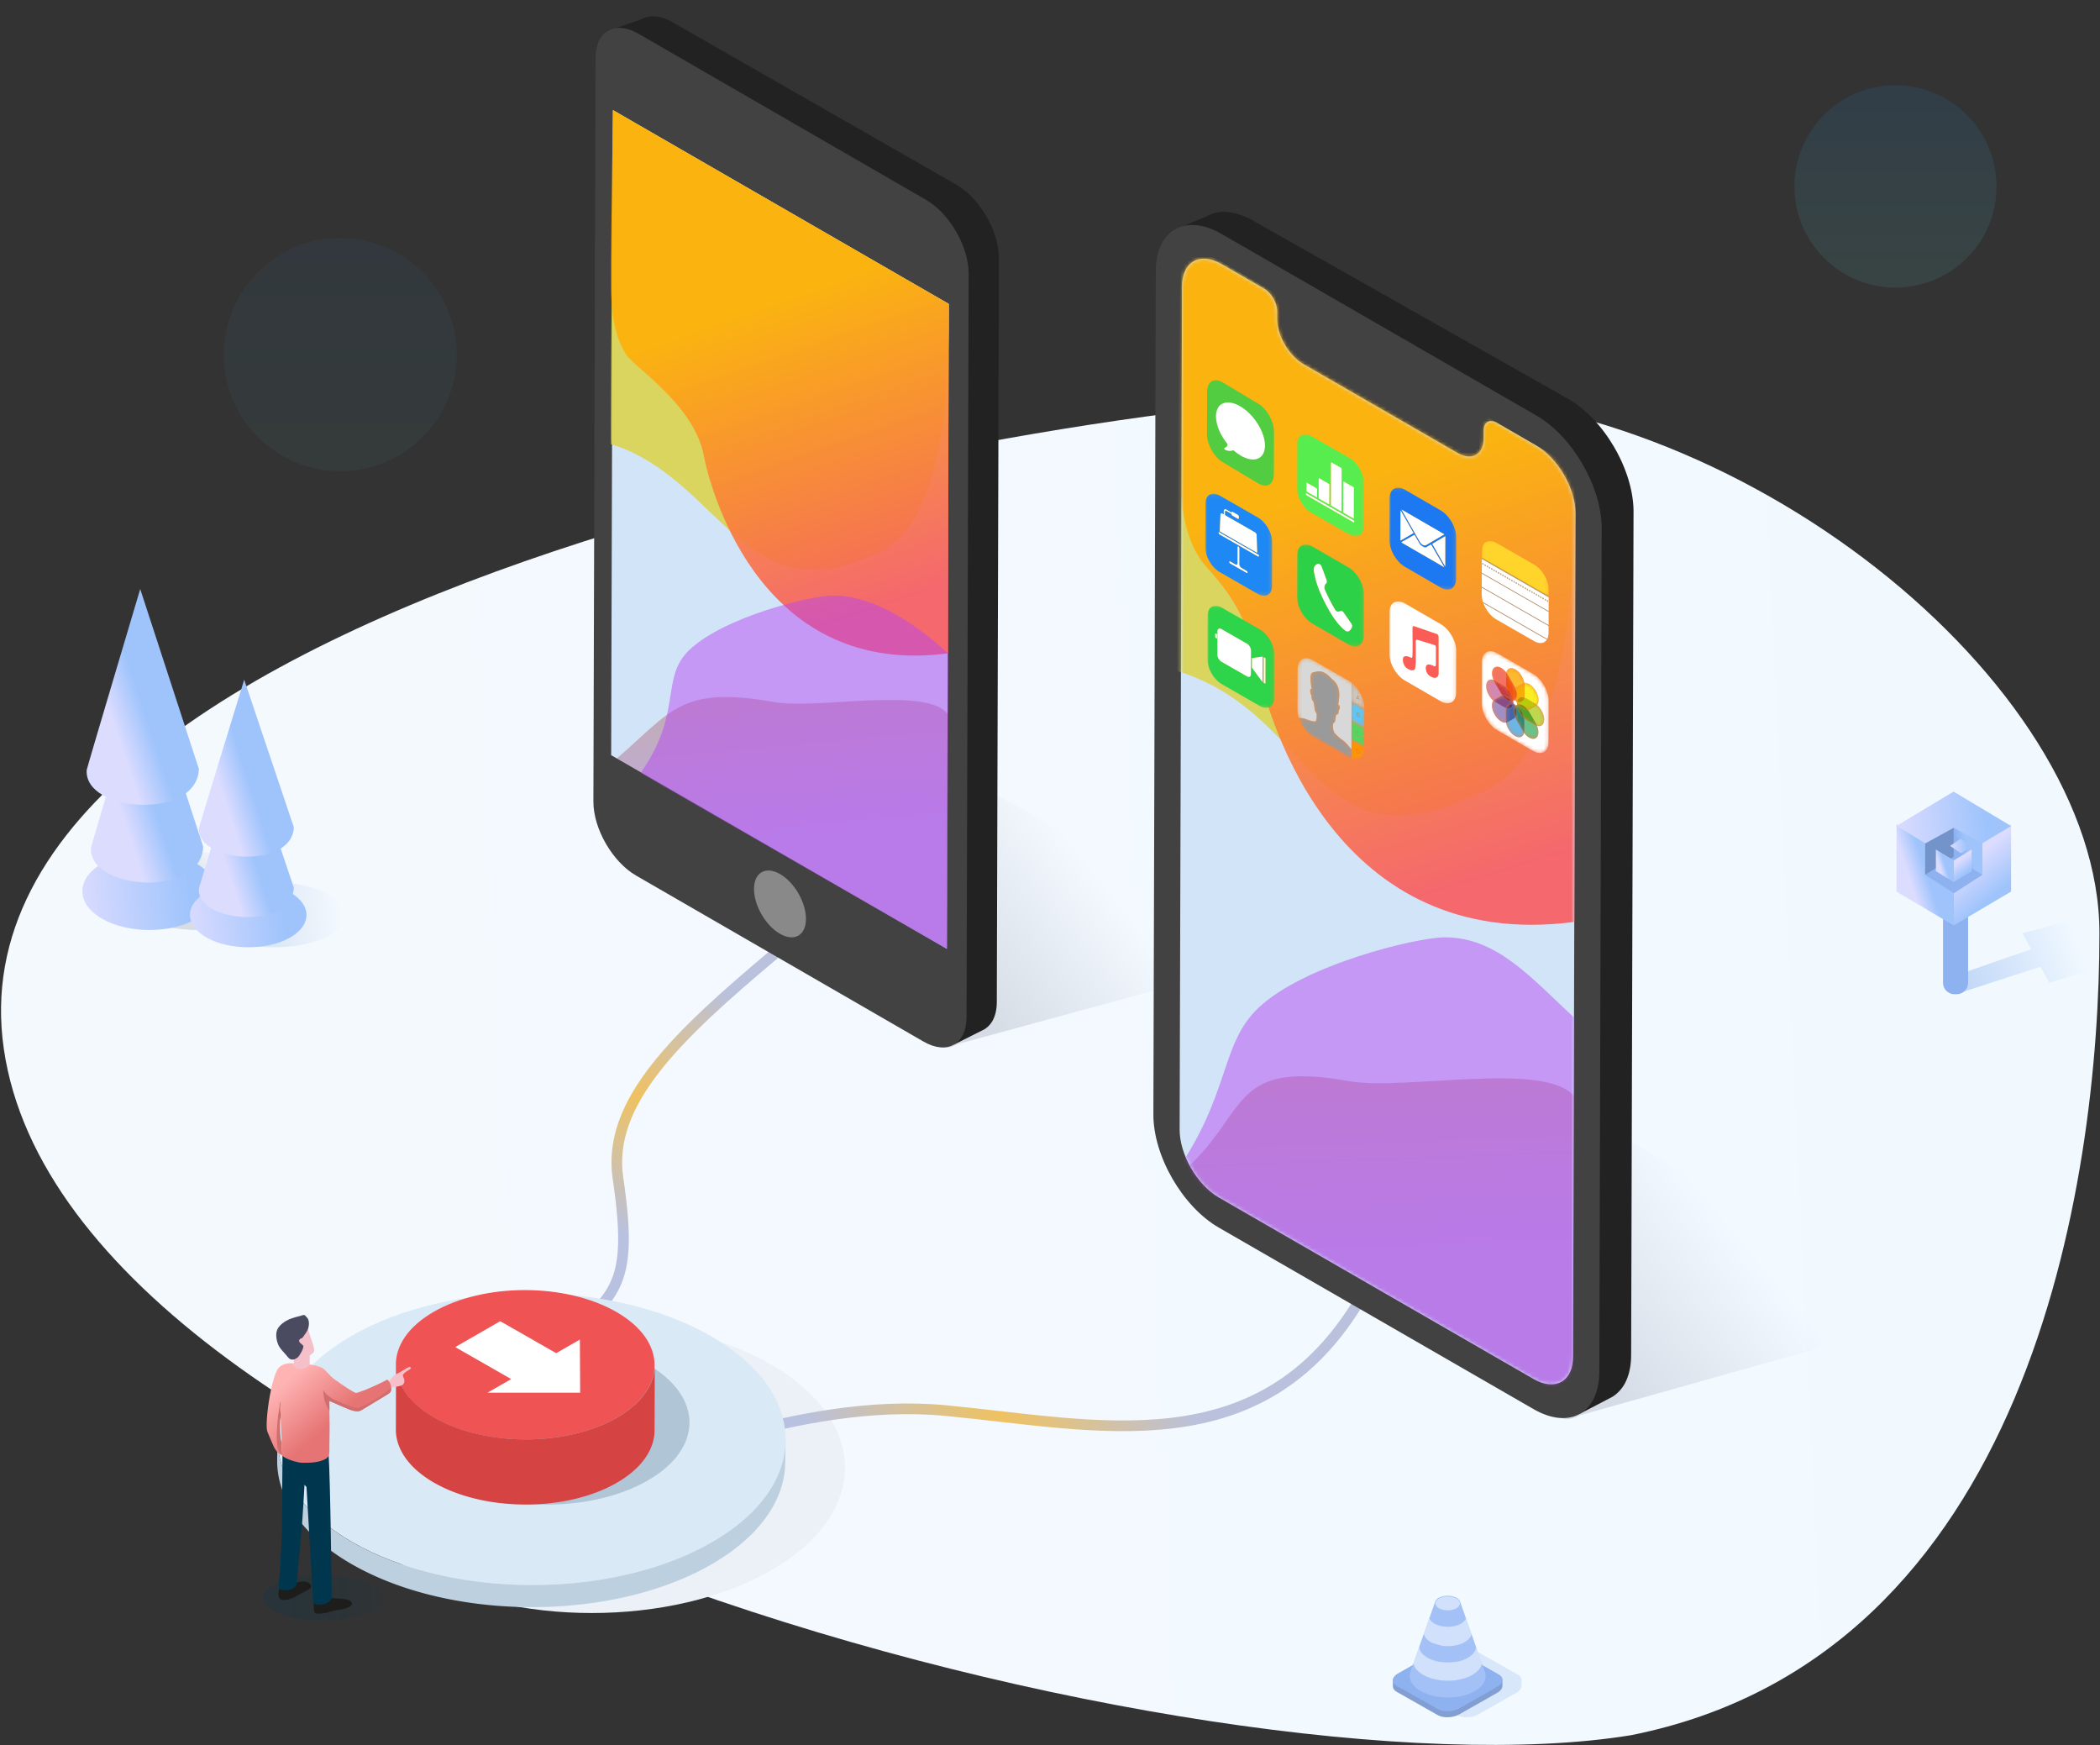 <svg width="591" height="491" xmlns="http://www.w3.org/2000/svg" xmlns:xlink="http://www.w3.org/1999/xlink"><rect width="100%" height="100%" fill="#333333" stroke="none"/><defs><path d="M108.66 66.63c6.11 3.522 11.052 12.072 11.031 19.084l-.674 237.219c-.018 7.012-4.993 9.844-11.101 6.321l-88.588-51.087c-6.11-3.523-11.05-12.072-11.03-19.085l.673-237.22c.018-7.012 4.994-9.843 11.104-6.32l12.005 6.924c2.03 1.172 3.675 4.015 3.668 6.36l-.007 2.114c-.01 4.68 3.287 10.387 7.362 12.737l43.369 25.009c4.077 2.352 7.385.456 7.399-4.224l.005-2.114c.007-2.346 1.672-3.28 3.704-2.107l11.08 6.388z" id="v"/><path id="z" d="M0 .113h18.84V28.78H0z"/><path id="B" d="M0 .059h18.842V28.78H0z"/><path id="D" d="M0 .06h18.842v28.72H0z"/><path id="F" d="M0 .115h18.84v28.664H0z"/><path id="H" d="M0 .115h18.84v28.664H0z"/><path id="J" d="M.031.06h18.81v15.46H.032z"/><path id="L" d="M0 .06h18.842v28.72H0z"/><path d="M.033 3.232L0 14.782v.033c.008 2.785 1.96 6.161 4.374 7.557l10.03 5.803c.703.407 1.367.6 1.957.604h.024c1.432-.006 2.417-1.147 2.422-3.118l.033-11.549v-.033c-.008-2.785-1.96-6.161-4.374-7.558L4.436.718C3.726.308 3.058.115 2.465.115 1.028.115.038 1.257.033 3.232" id="N"/><path d="M.015 1.873L.007 4.688c-.005 1.65 1.154 3.66 2.587 4.49 1.433.829 2.598.162 2.603-1.488l.007-2.815C5.21 3.228 4.058 1.226 2.63.393L2.61.38C2.194.142 1.802.03 1.454.03.604.03.018.703.015 1.872" id="P"/><path d="M.809.24C-.21.821-.213 2.714.797 4.466l1.722 2.99C3.53 9.21 5.173 10.16 6.19 9.58c1.018-.58 1.023-2.473.013-4.226l-1.723-2.99C3.67.959 2.454.07 1.48.07c-.241 0-.468.055-.67.17" id="R"/><path d="M.809.24C-.21.821-.213 2.714.797 4.466l1.722 2.99C3.53 9.21 5.173 10.16 6.19 9.58c1.018-.58 1.023-2.473.013-4.226l-1.723-2.99C3.67.959 2.454.07 1.48.07c-.241 0-.468.055-.67.17" id="T"/><path d="M.165 1.968c-.005 1.65 1.154 3.66 2.587 4.49L5.195 7.87c1.435.83 2.601.164 2.605-1.486.005-1.65-1.153-3.66-2.588-4.49L2.77.48C2.35.24 1.955.124 1.604.124.754.124.17.8.165 1.968" id="V"/><path d="M.165 1.968c-.005 1.65 1.154 3.66 2.587 4.49L5.195 7.87c1.435.83 2.601.164 2.605-1.486.005-1.65-1.153-3.66-2.588-4.49L2.77.48C2.35.24 1.955.124 1.604.124.754.124.17.8.165 1.968" id="X"/><path d="M.165 1.968c-.005 1.65 1.154 3.66 2.587 4.49L5.195 7.87c1.435.83 2.601.164 2.605-1.486.005-1.65-1.153-3.66-2.588-4.49L2.77.48C2.35.24 1.955.124 1.604.124.754.124.17.8.165 1.968" id="Z"/><path d="M3.189.163c-.242 0-.47.055-.672.17l-1.734.99C-.234 1.904-.24 3.797.771 5.55c1.011 1.755 2.653 2.703 3.67 2.124l1.734-.99c1.018-.581 1.023-2.473.012-4.226C5.38 1.053 4.164.163 3.19.163" id="ab"/><path d="M3.189.163c-.242 0-.47.055-.672.17l-1.734.99C-.234 1.904-.24 3.797.771 5.55c1.011 1.755 2.653 2.703 3.67 2.124l1.734-.99c1.018-.581 1.023-2.473.012-4.226C5.38 1.053 4.164.163 3.19.163" id="ad"/><path d="M3.189.163c-.242 0-.47.055-.672.17l-1.734.99C-.234 1.904-.24 3.797.771 5.55c1.011 1.755 2.653 2.703 3.67 2.124l1.734-.99c1.018-.581 1.023-2.473.012-4.226C5.38 1.053 4.164.163 3.19.163" id="af"/><path d="M.165 1.864L.158 4.677C.153 6.328 1.31 8.337 2.743 9.166c1.435.83 2.6.164 2.604-1.487l.008-2.813C5.36 3.214 4.2 1.205 2.768.376 2.35.134 1.954.019 1.604.019.754.02.169.694.165 1.864" id="ah"/><path d="M.165 1.864L.158 4.677C.153 6.328 1.31 8.337 2.743 9.166c1.435.83 2.6.164 2.604-1.487l.008-2.813C5.36 3.214 4.2 1.205 2.768.376 2.35.134 1.954.019 1.604.019.754.02.169.694.165 1.864" id="aj"/><path d="M.165 1.864L.158 4.677C.153 6.328 1.31 8.337 2.743 9.166c1.435.83 2.6.164 2.604-1.487l.008-2.813C5.36 3.214 4.2 1.205 2.768.376 2.35.134 1.954.019 1.604.019.754.02.169.694.165 1.864" id="al"/><path d="M1.63.055c-.242 0-.47.055-.672.171C-.059.806-.065 2.698.946 4.452l1.723 2.99c1.01 1.754 2.652 2.704 3.67 2.123 1.017-.581 1.022-2.473.012-4.226l-1.724-2.99C3.819.945 2.604.055 1.63.055" id="an"/><path d="M1.63.055c-.242 0-.47.055-.672.171C-.059.806-.065 2.698.946 4.452l1.723 2.99c1.01 1.754 2.652 2.704 3.67 2.123 1.017-.581 1.022-2.473.012-4.226l-1.724-2.99C3.819.945 2.604.055 1.63.055" id="ap"/><path d="M1.63.055c-.242 0-.47.055-.672.171C-.059.806-.065 2.698.946 4.452l1.723 2.99c1.01 1.754 2.652 2.704 3.67 2.123 1.017-.581 1.022-2.473.012-4.226l-1.724-2.99C3.819.945 2.604.055 1.63.055" id="ar"/><path d="M.213 1.889c-.005 1.65 1.153 3.66 2.586 4.49l2.445 1.414c1.423.823 2.581.173 2.604-1.449v-.077C7.834 4.624 6.682 2.64 5.261 1.816L2.817.402C2.398.16 2.003.045 1.652.045.802.045.216.72.212 1.889" id="at"/><path d="M.213 1.889c-.005 1.65 1.153 3.66 2.586 4.49l2.445 1.414c1.423.823 2.581.173 2.604-1.449v-.077C7.834 4.624 6.682 2.64 5.261 1.816L2.817.402C2.398.16 2.003.045 1.652.045.802.045.216.72.212 1.889" id="av"/><path d="M.213 1.889c-.005 1.65 1.153 3.66 2.586 4.49l2.445 1.414c1.423.823 2.581.173 2.604-1.449v-.077C7.834 4.624 6.682 2.64 5.261 1.816L2.817.402C2.398.16 2.003.045 1.652.045.802.045.216.72.212 1.889" id="ax"/><path d="M2.706.361l-1.733.992C-.045 1.933-.05 3.824.96 5.579 1.97 7.33 3.613 8.28 4.629 7.699l1.736-.988c1.017-.582 1.02-2.473.011-4.227C5.566 1.08 4.352.191 3.378.191c-.242 0-.47.055-.672.17" id="az"/><path d="M2.706.361l-1.733.992C-.045 1.933-.05 3.824.96 5.579 1.97 7.33 3.613 8.28 4.629 7.699l1.736-.988c1.017-.582 1.02-2.473.011-4.227C5.566 1.08 4.352.191 3.378.191c-.242 0-.47.055-.672.17" id="aB"/><path d="M2.706.361l-1.733.992C-.045 1.933-.05 3.824.96 5.579 1.97 7.33 3.613 8.28 4.629 7.699l1.736-.988c1.017-.582 1.02-2.473.011-4.227C5.566 1.08 4.352.191 3.378.191c-.242 0-.47.055-.672.17" id="aD"/><path d="M2.706.361l-1.733.992C-.045 1.933-.05 3.824.96 5.579 1.97 7.33 3.613 8.28 4.629 7.699l1.736-.988c1.017-.582 1.02-2.473.011-4.227C5.566 1.08 4.352.191 3.378.191c-.242 0-.47.055-.672.17" id="aF"/><path d="M2.706.361l-1.733.992C-.045 1.933-.05 3.824.96 5.579 1.97 7.33 3.613 8.28 4.629 7.699l1.736-.988c1.017-.582 1.02-2.473.011-4.227C5.566 1.08 4.352.191 3.378.191c-.242 0-.47.055-.672.17" id="aH"/><path d="M2.706.361l-1.733.992C-.045 1.933-.05 3.824.96 5.579 1.97 7.33 3.613 8.28 4.629 7.699l1.736-.988c1.017-.582 1.02-2.473.011-4.227C5.566 1.08 4.352.191 3.378.191c-.242 0-.47.055-.672.17" id="aJ"/><path d="M.171 3.186L.141 13.49.14 14.698c-.009 2.759 1.934 6.117 4.347 7.518l5.042 2.895 5.015 2.88c2.41 1.383 4.373.287 4.402-2.45l.033-11.514c.005-2.768-1.951-6.136-4.374-7.527L4.574.741C3.866.335 3.197.143 2.604.143 1.18.143.194 1.255.171 3.186" id="aL"/><path d="M.083 5.293c2.037.748 3.59-.386 3.618-2.816l.001-.408L.098 0" id="aN"/><path id="aP" d="M.098 5.492l3.604 2.07.015-5.372L.114.12"/><path id="aR" d="M.114 5.393l3.603 2.07.016-5.374L.129.019"/><path d="M.129 5.292l3.604 2.07v-.4C3.725 4.509 2.183 1.592.145 0" id="aT"/><path d="M4.474.317c-.764.044-1.105.45-1.108 1.71-.003 1.144.299 3.132.299 3.132s-.429-.375-.382.541c.032.644.24 1 .292 1.108.163.342-.145 1.006.593 1.822.21.489.401 2.463.401 2.463l.517.964s.192 2.112-.442 2.16c-.317.055-1.437-.213-2.29-.562-.646-.266-1.681-.483-2.282-.424.678 2.134 2.202 4.225 3.98 5.255l.397.228 6.34 3.64 3.312 1.901c.268.154.53.277.784.37l.008-2.529c-.572-.767-1.735-2.153-2.61-2.717-.875-.565-1.86-1.61-2.112-1.921-.633-.776-.464-2.585-.464-2.585s.48-.472.548-.573c.069-.102.114-.831.21-1.134.097-.305-.028-.65.093-.777.144-.151.5-.103.58-.286.2-.448.16-.94.16-.94s.31-.364.311-.958c.002-.595-.438-.736-.438-.736s.305-1.64.308-2.784c.005-1.686-.668-3.388-1.933-4.313C9.108 2.051 8.473 1.113 7.408.55 6.749.203 6.211.1 5.774.1c-.611 0-1.026.201-1.3.217" id="aV"/><path d="M.123 1.1l.03.016.02.01.103.057.119-.297.461.252.018.065.041.148.04.15.017.062.05.028.096.051.005.004L.7.152.556.073m-.12.702L.457.73C.468.7.483.66.503.614L.556.475C.574.43.59.39.603.36L.62.312l.013.007.18.662" id="aX"/><path d="M.211 1.38l.535.247.004.002c.143.066.256.087.338.063.08-.026.123-.093.123-.203a.435.435 0 00-.081-.246.688.688 0 00-.224-.203v-.013c.067.02.123.013.168-.02.046-.03.069-.079.069-.143a.436.436 0 00-.107-.28A.797.797 0 00.74.361L.216.12m.442.75L.385.741.387.337l.316.147c.084.039.15.087.198.145a.285.285 0 01.07.183c0 .066-.026.105-.079.115a.152.152 0 01-.027.002C.815.93.745.91.658.87m.063.608l-.338-.156.002-.444.321.15c.109.05.191.107.247.17.056.063.082.13.081.202 0 .073-.026.115-.079.13a.15.15 0 01-.037.004.504.504 0 01-.197-.056" id="aZ"/><path d="M.241.172C.154.239.11.375.11.58c0 .203.043.39.13.557.087.17.205.296.356.382.117.067.216.09.297.067.082-.022.131-.086.15-.191l-.14-.08c-.017.063-.054.1-.109.11-.055.01-.121-.007-.198-.05a.633.633 0 01-.251-.284A.967.967 0 01.25.66c0-.159.032-.267.093-.324C.407.279.491.283.597.343a.67.67 0 01.307.44v.001l.14.08A.884.884 0 00.895.484.903.903 0 00.597.197a.454.454 0 00-.22-.072.214.214 0 00-.136.047" id="bb"/><path d="M.129 1.452l.1.052.33.171c.177.09.315.104.415.047.102-.057.154-.187.155-.385 0-.199-.05-.38-.152-.544A1.063 1.063 0 00.552.407L.132.19M.54 1.522L.28 1.39.284.41l.258.134a.79.79 0 01.317.293.803.803 0 01.113.42c0 .155-.038.255-.115.3a.195.195 0 01-.105.029.477.477 0 01-.213-.064" id="bd"/><linearGradient x1="88.151%" y1="52.678%" x2="0%" y2="50%" id="a"><stop stop-color="#F4F9FE" offset="0%"/><stop stop-color="#F1F9FF" offset="100%"/></linearGradient><linearGradient x1="50%" y1="100%" x2="50%" y2="0%" id="b"><stop stop-color="#68E0CF" offset="0%"/><stop stop-color="#209CFF" offset="100%"/></linearGradient><linearGradient x1="50%" y1="100%" x2="50%" y2="0%" id="c"><stop stop-color="#68E0CF" offset="0%"/><stop stop-color="#209CFF" offset="100%"/></linearGradient><linearGradient x1="92.678%" y1="50%" x2="27.356%" y2="54.317%" id="d"><stop stop-color="#F4F9FE" offset="0%"/><stop stop-color="#497AC7" offset="100%"/></linearGradient><linearGradient x1="80.931%" y1="47.741%" x2="50%" y2="61.213%" id="e"><stop stop-color="#F1F9FF" offset="0%"/><stop stop-color="#798196" offset="100%"/></linearGradient><linearGradient x1="0%" y1="58.294%" x2="77.364%" y2="53.59%" id="f"><stop stop-color="#DCDCFF" offset="0%"/><stop stop-color="#9FC4FC" offset="100%"/></linearGradient><linearGradient x1="0%" y1="57.593%" x2="77.364%" y2="53.286%" id="g"><stop stop-color="#DCDCFF" offset="0%"/><stop stop-color="#9FC4FC" offset="100%"/></linearGradient><linearGradient x1="36.473%" y1="74.613%" x2="57.403%" y2="60.652%" id="h"><stop stop-color="#DCDCFF" offset="0%"/><stop stop-color="#9FC4FC" offset="100%"/></linearGradient><linearGradient x1="35.597%" y1="74.613%" x2="57.883%" y2="60.652%" id="i"><stop stop-color="#DCDCFF" offset="0%"/><stop stop-color="#9FC4FC" offset="100%"/></linearGradient><linearGradient x1="92.08%" y1="44.835%" x2="9.121%" y2="58.996%" id="j"><stop stop-color="#F1F9FF" offset="0%"/><stop stop-color="#4B83E8" offset="100%"/></linearGradient><linearGradient x1="44.144%" y1="28.95%" x2="64.377%" y2="72.868%" id="k"><stop stop-color="#DCDCFF" offset="0%"/><stop stop-color="#9FC4FC" offset="100%"/></linearGradient><linearGradient x1="33.998%" y1="74.613%" x2="58.758%" y2="60.652%" id="l"><stop stop-color="#DCDCFF" offset="0%"/><stop stop-color="#9FC4FC" offset="100%"/></linearGradient><linearGradient x1="0%" y1="58.853%" x2="77.364%" y2="53.831%" id="m"><stop stop-color="#DCDCFF" offset="0%"/><stop stop-color="#9FC4FC" offset="100%"/></linearGradient><linearGradient x1="31.441%" y1="74.613%" x2="60.157%" y2="60.652%" id="n"><stop stop-color="#8EB1F0" offset="0%"/><stop stop-color="#9FC4FC" offset="100%"/></linearGradient><linearGradient x1="44.465%" y1="28.95%" x2="63.59%" y2="72.868%" id="o"><stop stop-color="#DCDCFF" offset="0%"/><stop stop-color="#9FC4FC" offset="100%"/></linearGradient><linearGradient x1="34.875%" y1="74.613%" x2="58.278%" y2="60.652%" id="p"><stop stop-color="#DCDCFF" offset="0%"/><stop stop-color="#9FC4FC" offset="100%"/></linearGradient><linearGradient x1="0%" y1="61.242%" x2="77.364%" y2="54.865%" id="q"><stop stop-color="#DCDCFF" offset="0%"/><stop stop-color="#9FC4FC" offset="100%"/></linearGradient><linearGradient x1="57.872%" y1="5.34%" x2="42.192%" y2="73.916%" id="r"><stop stop-color="#BAC1DC" offset="0%"/><stop stop-color="#EFC261" offset="49.569%"/><stop stop-color="#B8C1DF" offset="100%"/></linearGradient><linearGradient x1="76.447%" y1="47.826%" x2="23.766%" y2="51.164%" id="s"><stop stop-color="#BAC1DC" offset="0%"/><stop stop-color="#EFC261" offset="49.569%"/><stop stop-color="#B8C1DF" offset="100%"/></linearGradient><linearGradient x1="80.931%" y1="48.043%" x2="50%" y2="59.712%" id="t"><stop stop-color="#F1F9FF" offset="0%"/><stop stop-color="#798196" offset="100%"/></linearGradient><linearGradient x1="80.931%" y1="48.252%" x2="50%" y2="58.675%" id="u"><stop stop-color="#F1F9FF" offset="0%"/><stop stop-color="#798196" offset="100%"/></linearGradient><linearGradient x1="30.592%" y1="88.29%" x2="70.474%" y2="34.377%" id="x"><stop stop-color="#F85B5F" offset="0%"/><stop stop-color="#FFB008" offset="100%"/></linearGradient><linearGradient x1="65.99%" y1="34.377%" x2="33.97%" y2="67.787%" id="y"><stop stop-color="#920004" offset="0%"/><stop stop-color="#7F029A" offset="100%"/></linearGradient><linearGradient x1="33.159%" y1="88.29%" x2="67.765%" y2="34.377%" id="bf"><stop stop-color="#F85B5F" offset="0%"/><stop stop-color="#FFB008" offset="100%"/></linearGradient><linearGradient x1="63.459%" y1="34.377%" x2="36.508%" y2="67.787%" id="bg"><stop stop-color="#920004" offset="0%"/><stop stop-color="#7F029A" offset="100%"/></linearGradient><linearGradient x1="138.932%" y1="50%" x2="17.286%" y2="52.236%" id="bh"><stop stop-color="#00364E" stop-opacity="0" offset="0%"/><stop stop-color="#00364E" stop-opacity=".334" offset="100%"/></linearGradient><linearGradient x1="5.391%" y1="31.808%" x2="46.073%" y2="66.703%" id="bi"><stop stop-color="#FFB3B3" offset="0%"/><stop stop-color="#E67474" offset="100%"/></linearGradient></defs><g fill="none" fill-rule="evenodd"><g transform="translate(0 24)"><path d="M.288 238.541c0 70.578 19.812 203.385 131.822 225.705 117.344 19.206 439.26-64.33 457.946-193.097 18.686-128.768-300.218-183.234-393.94-184.273C102.393 85.838.288 167.964.288 238.541z" fill="url(#a)" transform="matrix(-1 0 0 1 591.132 0)"/><ellipse fill="url(#b)" opacity=".05" cx="95.759" cy="75.79" rx="32.759" ry="32.79"/><ellipse fill="url(#c)" opacity=".1" cx="533.442" cy="28.467" rx="28.442" ry="28.467"/><path d="M40.044 98.874c7.816 3.548 20.587 3.557 28.38.019 7.793-3.539 7.793-9.343 0-12.897-7.793-3.555-20.564-3.564-28.38-.019-7.816 3.546-7.816 9.348 0 12.897z" fill="url(#d)" opacity=".2" transform="translate(23 141)"/><path d="M16.637 93.483c9 4.258 23.706 4.268 32.68.021 8.975-4.245 8.975-11.209 0-15.476-8.974-4.265-23.68-4.274-32.68-.02-9 4.252-9 11.216 0 15.475z" fill="url(#e)" opacity=".235" transform="translate(23 141)"/><path d="M5.676 78.007c-7.342 4.253-7.342 11.217 0 15.476 7.342 4.258 19.339 4.268 26.66.021 7.321-4.245 7.321-11.209 0-15.476-7.321-4.265-19.318-4.274-26.66-.02" fill="url(#f)" transform="translate(23 141)"/><path d="M35.25 85.977c-6.395 3.546-6.395 9.348 0 12.897 6.394 3.548 16.843 3.557 23.22.019 6.376-3.539 6.376-9.343 0-12.897-6.377-3.555-16.826-3.564-23.22-.019" fill="url(#g)" transform="translate(23 141)"/><path d="M2.614 73.519c-.806 12.072 31.135 14.148 31.568-.306L17.678 22.602S2.935 72.057 2.614 73.519" fill="url(#h)" transform="translate(23 141)"/><path d="M16.463.742C16.392.982 1.72 50.2 1.4 51.658c-.805 12.072 31.136 14.15 31.569-.304L16.464.742z" fill="url(#h)" transform="translate(23 141)"/><path d="M32.98 84.998c-.68 9.9 26.345 11.603 26.712-.25l-13.965-41.5S33.253 83.8 32.98 84.997" fill="url(#i)" transform="translate(23 141)"/><path d="M32.98 67.997c-.68 9.899 26.345 11.602 26.712-.25L45.727 26.244S33.253 66.8 32.98 67.997" fill="url(#i)" transform="translate(23 141)"/><path d="M428.197 450.318v-1.647h-.001c-.01-.553-.355-1.08-1.05-1.476l-11.59-6.579c-1.56-.885-4.283-.774-6.083.248l-10.609 6.022c-.987.561-1.488 1.28-1.485 1.96h-.003v1.758h.003c.032.531.376 1.036 1.049 1.418l11.59 6.58c1.559.884 4.282.773 6.082-.248l10.609-6.023c.997-.565 1.5-1.293 1.487-1.979v-.034z" fill="#4B83E8" opacity=".15"/><path d="M422.821 450.318v-1.647c-.01-.553-.355-1.08-1.05-1.476l-11.59-6.579c-1.56-.885-4.283-.774-6.083.248l-10.61 6.022c-.987.561-1.488 1.28-1.485 1.96h-.002v1.758h.003c.032.531.376 1.036 1.048 1.418l11.59 6.58c1.56.884 4.283.773 6.083-.248l10.609-6.023c.997-.565 1.5-1.293 1.487-1.979v-.034z" fill="#829ED3"/><path d="M418.257 452.395l-7.532 4.276c-1.8 1.022-4.523 1.134-6.083.248l-11.59-6.58c-1.558-.884-1.364-2.43.437-3.452l10.609-6.023c1.8-1.022 4.524-1.133 6.082-.248l11.59 6.58c1.434.813 1.384 2.186-.033 3.197" fill="#8EB1F0"/><path d="M411.678 428.834l-.737-2.092h-.008c-.108-.419-.441-.822-1.009-1.145-1.396-.793-3.653-.797-5.04-.01-.53.301-.854.673-.978 1.063l-6.97 19.71h.003c-.678 1.924.302 4.006 2.943 5.505 4.184 2.375 10.948 2.387 15.107.026 2.62-1.487 3.579-3.562 2.885-5.486l-5.47-15.511" fill="#A3C1F6"/><path d="M409.849 428.538c-1.338.76-3.513.755-4.859-.009s-1.353-1.999-.016-2.758c1.338-.76 3.514-.756 4.86.008 1.346.765 1.352 2 .015 2.759M409.604 443.617c1.288-.13 2.485-.587 3.49-1.156 1.14-.65 1.862-1.447 2.16-2.281.093-.247.147-.5.162-.752l.456 1.296 1.183 3.351c-.24 1.182-1.16 2.328-2.754 3.232-3.782 2.148-9.93 2.137-13.734-.024-1.621-.922-2.556-2.082-2.799-3.28l1.182-3.34.461-1.3c.013.256.067.509.157.759.302.849 1.036 1.658 2.2 2.32.998.566 2.19.989 3.461 1.16 1.755.24 2.715.183 4.375.015M405.63 439.045c2.262.36 4.783.039 6.555-.965 1.151-.656 1.794-1.488 1.927-2.345l-.75-2.134-.805-2.272c-.13.4-.406.782-.827 1.127a4.047 4.047 0 01-.601.41c-2.04 1.157-5.356 1.151-7.41-.014a4.376 4.376 0 01-.623-.427c-.421-.347-.697-.732-.83-1.13l-.804 2.27-.75 2.123c.135.863.79 1.709 1.958 2.372.138.079.28.153.428.223" fill="#FFF" opacity=".5"/><path d="M571.626 243.084l-2.427-4.516 12.548-3.26 7.878 13.406-12.93 3.804-2.424-4.511-23.883 7.738-2.69-4.345 23.928-8.316z" fill="url(#j)" opacity=".278"/><path d="M550.05 255.745h.604a3.225 3.225 0 003.225-3.225v-28.333h-7.055v28.333a3.225 3.225 0 003.225 3.225z" fill="#8EB1F0"/><path fill="url(#k)" d="M549.865 217.421l-.017 18.982 16.126-9.54-.002-18.965z"/><path fill="url(#l)" d="M533.722 226.873l16.108 9.53.018-18.962-16.122-9.543z"/><path fill="url(#m)" d="M533.722 208.39l16.142 9.688 16.11-9.658-16.176-9.684z"/><path fill="url(#n)" d="M557.91 213.345l-8.062-4.429.01 8.812 8.051 4.423z"/><path fill="#7393CB" d="M541.785 213.341l8.054-4.425.009 8.803-8.062 4.432z"/><path fill="#8EB1F0" d="M549.866 217.072l-8.054 5.083 8.054 5.172 8.049-5.172z"/><path fill="url(#o)" d="M554.887 221.12l-5.04 3.067.007-6.102 5.033-3.06z"/><path fill="url(#p)" d="M544.809 221.124l5.034 3.063.005-6.096-5.038-3.067z"/><path fill="url(#q)" d="M551.85 216.078l-3.041-2.057 3.03-2.05 3.048 2.056z"/></g><path d="M216.693 383.776c28.01 16.034 28.157 42.03.33 58.064-27.83 16.036-73.096 16.036-101.106.002-28.013-16.035-28.16-42.031-.33-58.066 27.828-16.035 73.094-16.035 101.106 0" fill="#EBF1F6"/><path d="M217.941 268.445c-27.303 22.94-47.2 41.67-44.024 63.08 4.765 32.113-1.63 32.292-16.47 47.806" stroke="url(#r)" stroke-width="3" stroke-linecap="round" stroke-linejoin="round"/><path d="M173.917 410.758c7.474 4.172 49.663-17.928 92.397-13.839 42.734 4.089 88.778 15.724 116.76-31.775" stroke="url(#s)" stroke-width="3" stroke-linecap="round" stroke-linejoin="round"/><path d="M199.99 375.901c28.01 16.034 28.157 42.03.33 58.064-27.83 16.036-73.096 16.036-101.107.002-28.012-16.035-28.16-42.031-.33-58.066 27.829-16.035 73.094-16.035 101.106 0" fill="#DAE9F6"/><path d="M221.075 405.93c-.006.179-.016.357-.027.535-.009.155-.018.31-.03.465-.014.18-.032.358-.05.537-.016.154-.03.308-.049.461-.022.18-.048.361-.074.541-.022.152-.043.304-.067.456-.03.182-.065.364-.099.546-.028.15-.054.3-.085.45-.037.178-.08.357-.12.536-.035.15-.067.3-.104.45-.046.182-.096.363-.146.544-.04.147-.078.294-.12.44-.055.186-.115.371-.174.556-.044.142-.087.284-.134.426-.065.192-.136.384-.205.576-.049.134-.094.267-.145.4-.105.28-.219.558-.335.835-.021.051-.04.103-.062.154-.14.328-.286.655-.44.982-.047.1-.1.2-.148.3-.11.225-.22.452-.336.677-.066.127-.137.253-.205.38-.106.198-.211.395-.322.591-.066.117-.136.232-.204.349-.13.222-.261.446-.399.668-.08.13-.164.26-.246.39a31.82 31.82 0 01-1.393 2.02 35.97 35.97 0 01-.475.62c-.105.136-.209.272-.318.407l-.157.195c-.19.232-.382.464-.58.695l-.103.123c-.227.262-.46.524-.696.784l-.172.188c-.209.227-.422.453-.64.679l-.119.125a42.741 42.741 0 01-1.651 1.61l-.138.13c-.146.133-.297.265-.446.398-.178.159-.353.319-.535.476-.15.13-.306.26-.459.39-.182.154-.364.31-.55.463-.159.13-.322.26-.484.388-.188.151-.375.303-.567.453-.167.13-.338.258-.508.387-.194.148-.387.295-.585.442-.174.129-.352.256-.529.383-.2.145-.4.29-.605.434-.181.127-.367.252-.551.379-.207.141-.413.283-.624.424l-.575.375c-.213.139-.425.277-.642.414-.197.125-.396.247-.596.37a67.654 67.654 0 01-1.732 1.038c-.534.308-1.077.608-1.623.904l-.475.253c-.423.225-.85.446-1.28.665l-.436.22c-.559.28-1.123.552-1.693.82l-.305.139a81.914 81.914 0 01-3.415 1.485l-.361.15c-.595.239-1.194.472-1.798.7-.151.057-.303.112-.455.168-.474.176-.95.348-1.43.517-.181.064-.361.128-.543.19-.577.199-1.158.394-1.743.583l-.136.045c-.528.17-1.058.334-1.592.496-.125.038-.253.073-.379.11-.409.123-.818.244-1.23.36-.201.057-.404.112-.606.168-.34.093-.679.188-1.02.278-.225.06-.452.117-.677.175-.321.083-.642.167-.964.247-.239.059-.479.115-.719.173-.312.075-.623.15-.936.223-.247.057-.496.112-.744.167-.308.07-.616.138-.926.204l-.76.16a113.855 113.855 0 01-2.617.509l-.673.119c-.524.092-1.049.18-1.575.265l-.489.08c-.673.105-1.348.206-2.025.3l-.441.058a114.78 114.78 0 01-3.96.468l-.39.041c-.615.06-1.23.116-1.847.167-.104.008-.208.015-.311.024a117.1 117.1 0 01-1.544.114l-.645.04c-.407.025-.814.05-1.22.07-.241.013-.481.024-.721.035a133.022 133.022 0 01-2.906.101c-.265.006-.53.012-.796.016-.33.006-.66.01-.99.012-.263.003-.525.005-.788.006-.333 0-.667-.001-1-.003-.26-.001-.519-.002-.778-.005-.342-.004-.683-.011-1.025-.018-.251-.005-.503-.009-.754-.016-.315-.008-.63-.019-.946-.03-.264-.009-.529-.016-.793-.026-.32-.013-.639-.03-.958-.045-.26-.012-.52-.023-.78-.037-.327-.018-.654-.039-.981-.06-.25-.015-.501-.029-.751-.046-.337-.023-.673-.05-1.008-.075-.242-.018-.483-.035-.724-.055-.348-.028-.695-.06-1.042-.092-.227-.02-.455-.04-.682-.062-.388-.037-.776-.079-1.163-.12-.185-.02-.37-.037-.555-.058-.572-.063-1.142-.13-1.711-.202l-.196-.026a128.93 128.93 0 01-1.508-.2l-.423-.062c-.437-.063-.874-.127-1.31-.195-.215-.033-.428-.07-.643-.104-.36-.059-.721-.117-1.08-.178-.237-.04-.472-.083-.709-.125-.335-.06-.67-.12-1.004-.182-.247-.046-.493-.095-.739-.142a99.203 99.203 0 01-.965-.19l-.69-.144a118.332 118.332 0 01-1.808-.395c-.364-.083-.727-.168-1.09-.254l-.68-.164c-.38-.094-.76-.19-1.138-.288-.202-.052-.405-.103-.606-.156-.467-.123-.93-.25-1.394-.38-.108-.03-.217-.058-.326-.09-.661-.186-1.318-.381-1.971-.58l-.526-.164a94.05 94.05 0 01-1.574-.506l-.432-.142a91.797 91.797 0 01-1.903-.662c-.14-.05-.279-.104-.418-.154a84.609 84.609 0 01-1.523-.574l-.593-.23a78.615 78.615 0 01-1.413-.575 73.887 73.887 0 01-1.396-.596l-.607-.269a84.6 84.6 0 01-.775-.352c-.197-.091-.395-.182-.59-.274-.261-.123-.52-.248-.778-.373-.19-.091-.379-.183-.567-.276-.268-.132-.534-.268-.8-.403-.173-.088-.348-.176-.52-.265a73.41 73.41 0 01-.874-.464c-.142-.076-.285-.15-.425-.227a69.036 69.036 0 01-1.277-.712c-14.096-8.07-21.136-18.66-21.105-29.236L78 410.953c-.03 10.575 7.01 21.166 21.106 29.235.421.242.847.478 1.277.713.14.076.283.15.425.226.29.156.58.312.874.464.172.09.347.177.52.265.265.136.532.271.8.404.188.093.377.184.567.275.258.125.516.25.777.373l.59.274c.258.118.516.236.776.353a90.093 90.093 0 003.416 1.439l.291.117c.1.039.202.075.302.113.504.195 1.011.387 1.522.573l.42.155c.629.227 1.263.448 1.902.663l.432.142a93.879 93.879 0 002.1.668c.653.2 1.31.395 1.97.582l.034.01c.098.028.198.053.297.081.46.129.924.255 1.388.378.203.054.407.105.61.157a103.785 103.785 0 004.713 1.1c.15.032.299.066.449.096.08.017.162.032.243.048.32.065.641.128.963.19.247.048.493.096.74.142.334.063.669.122 1.004.182.236.042.472.085.708.125.36.062.72.12 1.081.178l.643.104c.436.068.873.132 1.31.195.132.019.264.04.396.058l.027.004c.48.068.963.13 1.447.193.086.01.172.023.258.034.568.071 1.138.139 1.709.202.19.021.381.04.572.06.381.04.763.081 1.145.118.233.022.465.042.697.062.343.032.685.063 1.028.092l.067.005c.221.019.443.034.665.05.333.025.665.052.999.075.254.017.51.031.764.047.323.02.646.04.969.058.262.014.523.025.785.038.318.015.635.031.954.044.264.01.529.018.793.027.315.01.63.022.946.03l.167.005c.196.005.391.007.587.01.341.007.683.014 1.024.018.26.003.52.004.781.006.332.001.664.003.996.002.264 0 .529-.003.793-.005.329-.003.657-.007.985-.012.267-.004.533-.01.799-.016.326-.008.653-.016.98-.026l.377-.01.386-.017c.387-.014.774-.03 1.161-.048.24-.011.48-.022.72-.035.407-.021.814-.045 1.22-.07l.648-.04a122.01 122.01 0 001.54-.115c.104-.008.209-.015.313-.024.617-.05 1.233-.107 1.847-.167l.094-.008c.1-.01.198-.023.298-.033a119.32 119.32 0 003.959-.467c.147-.02.294-.039.44-.06.677-.093 1.353-.193 2.026-.299.164-.025.327-.053.49-.08.526-.084 1.05-.173 1.572-.264.111-.02.224-.037.334-.057.114-.02.227-.042.34-.063a113.085 113.085 0 002.615-.509c.255-.053.51-.105.763-.16.31-.066.617-.135.926-.204.248-.055.496-.11.743-.167.313-.072.624-.147.935-.222.24-.058.482-.115.722-.174.32-.08.638-.163.957-.245.228-.059.457-.116.684-.176.34-.09.677-.184 1.015-.278.204-.056.408-.11.61-.169.413-.117.824-.238 1.234-.36.125-.037.25-.072.374-.11a94.089 94.089 0 001.593-.496l.025-.008.11-.037a92.077 92.077 0 003.718-1.29c.15-.056.302-.11.453-.168.604-.228 1.204-.46 1.799-.7l.36-.149a83.769 83.769 0 003.416-1.486c.101-.046.204-.092.304-.139.57-.267 1.135-.54 1.694-.82.146-.072.29-.147.435-.22.43-.218.858-.44 1.281-.665.158-.084.317-.168.474-.253a69.208 69.208 0 002.496-1.415l.197-.12c.223-.134.443-.27.663-.406.2-.123.4-.246.595-.37.217-.137.43-.276.643-.415.192-.124.385-.25.574-.375.211-.14.417-.282.624-.423.185-.127.37-.253.552-.38.205-.144.404-.289.605-.434.177-.127.355-.254.529-.383.198-.146.392-.295.586-.443.17-.128.34-.256.506-.386.194-.15.381-.302.57-.454.16-.129.323-.257.48-.386.189-.155.37-.31.554-.466.153-.13.307-.258.457-.387.182-.16.36-.319.537-.479.127-.113.257-.225.382-.339l.06-.057.14-.13a45.968 45.968 0 001.65-1.609c.041-.042.08-.085.122-.127.216-.225.428-.45.637-.677l.174-.189c.236-.26.468-.521.694-.783l.105-.124c.197-.231.39-.463.579-.695l.157-.194.116-.142c.07-.088.134-.177.203-.266.16-.206.32-.412.474-.62a33.16 33.16 0 001.392-2.02c.083-.13.167-.26.247-.39.138-.222.269-.446.4-.67.052-.09.109-.18.16-.269.015-.025.028-.05.042-.076.112-.198.218-.397.324-.595.068-.126.138-.251.203-.377.117-.225.226-.45.336-.677.049-.1.101-.2.148-.301.154-.326.302-.654.441-.982.022-.05.04-.1.06-.15.118-.28.23-.558.337-.838l.014-.034c.046-.123.087-.246.131-.368.07-.192.14-.383.204-.575.048-.141.09-.283.135-.425.059-.186.119-.37.173-.556.043-.146.08-.294.12-.44.05-.181.101-.363.146-.544.038-.15.07-.3.105-.451.04-.179.083-.358.12-.536.006-.032.014-.064.021-.095.024-.118.042-.237.064-.354.034-.183.068-.365.098-.547.025-.152.046-.303.068-.455.026-.18.052-.36.074-.542.018-.153.033-.307.048-.46.019-.18.037-.359.05-.538.013-.155.022-.31.03-.465.011-.178.021-.356.028-.533.002-.058.007-.116.009-.173.006-.208.01-.415.01-.623l.107-6.221c0 .265-.01.53-.019.795" fill="#BDD0E0"/><path d="M182.293 416.583c-15.742 9.056-41.346 9.056-57.19.001-15.845-9.056-15.928-23.737-.186-32.793 15.74-9.055 41.345-9.055 57.19 0 15.843 9.056 15.927 23.737.186 32.792z" fill="#B0C5D6"/><path d="M173.637 398.872c-14.17 8.208-37.22 8.208-51.483.001-14.264-8.206-14.34-21.511-.168-29.718 14.17-8.207 37.22-8.207 51.483 0 14.263 8.206 14.338 21.511.168 29.717z" fill="#EF5353"/><path d="M184.247 384.787l-.015.238c-.007.092-.017.184-.026.275-.008.079-.015.158-.025.236-.01.093-.024.185-.038.277-.01.078-.021.156-.034.233-.015.094-.033.187-.05.28l-.043.23-.061.274-.053.231c-.023.093-.05.185-.075.278l-.061.226c-.028.095-.058.19-.088.284-.023.073-.044.145-.069.218-.033.098-.069.197-.104.295-.025.068-.048.137-.074.205-.053.143-.111.285-.17.427-.011.026-.02.052-.032.078a14.27 14.27 0 01-.224.503c-.024.052-.05.102-.075.153-.056.116-.112.232-.172.347-.033.065-.07.13-.104.195-.054.101-.107.202-.164.302-.033.06-.07.12-.104.179-.066.114-.133.228-.203.342-.04.066-.083.133-.125.2a16.296 16.296 0 01-.951 1.351l-.162.208-.08.1a20.11 20.11 0 01-.295.355l-.053.063c-.115.135-.234.268-.354.402l-.088.096c-.106.116-.215.232-.325.347l-.061.064a21.824 21.824 0 01-.841.824l-.07.066c-.075.069-.152.137-.228.205-.09.08-.18.163-.272.243-.076.067-.156.133-.234.2-.093.079-.185.158-.28.237-.08.066-.164.132-.246.198-.096.078-.19.155-.289.232l-.259.198c-.098.076-.197.151-.297.226l-.27.197c-.102.074-.204.148-.308.221-.092.065-.187.13-.28.194-.106.073-.21.145-.318.217l-.293.193-.327.212-.303.189a34.395 34.395 0 01-.882.531c-.272.157-.549.31-.827.462l-.242.13c-.215.115-.432.229-.652.34l-.221.113a39.41 39.41 0 01-.863.42l-.155.07a41.598 41.598 0 01-1.739.761l-.184.076a43.94 43.94 0 01-.915.359c-.077.03-.155.057-.232.086-.241.09-.484.178-.728.264l-.276.098c-.294.101-.59.201-.888.298l-.07.023c-.268.087-.538.171-.81.254-.064.02-.129.038-.193.057-.208.062-.416.124-.626.184l-.309.085c-.173.048-.345.097-.52.143l-.344.09-.49.126-.367.089-.477.113c-.125.03-.252.058-.378.086l-.472.104-.387.082a57.745 57.745 0 01-1.675.322c-.267.047-.534.092-.802.135l-.25.041c-.342.054-.686.106-1.03.154l-.225.03a58.158 58.158 0 01-2.016.24l-.2.02c-.312.03-.626.06-.94.086l-.158.012c-.262.02-.524.04-.786.058l-.328.02a62.85 62.85 0 01-.622.037l-.367.018a67.405 67.405 0 01-1.48.051l-.405.008-.504.007-.4.002-.51-.001c-.133 0-.265-.001-.397-.003-.174-.002-.347-.005-.521-.009-.128-.003-.256-.004-.384-.008l-.482-.015-.404-.014-.488-.023-.396-.019c-.167-.009-.334-.02-.5-.03-.128-.008-.256-.015-.383-.024l-.513-.038-.369-.028c-.177-.015-.354-.032-.53-.048l-.347-.031c-.198-.02-.396-.04-.593-.062l-.283-.03a61.025 61.025 0 01-.87-.103l-.1-.013a65.342 65.342 0 01-.768-.102l-.216-.032a57.745 57.745 0 01-.667-.1l-.327-.053-.55-.091-.36-.065c-.172-.03-.342-.06-.512-.092l-.377-.073a50.275 50.275 0 01-.49-.098c-.118-.023-.235-.048-.352-.073a60.014 60.014 0 01-1.476-.332l-.346-.084a52.036 52.036 0 01-.58-.148c-.103-.026-.206-.052-.309-.08a54.093 54.093 0 01-.71-.194l-.165-.045a50.835 50.835 0 01-1.004-.298l-.268-.084c-.268-.084-.536-.17-.801-.258l-.22-.073a46.58 46.58 0 01-.969-.34l-.213-.078c-.26-.096-.519-.194-.776-.294l-.301-.118a39.907 39.907 0 01-1.033-.426 39.334 39.334 0 01-1.101-.49l-.301-.141a39.949 39.949 0 01-.396-.19l-.289-.142-.407-.206-.265-.136c-.15-.078-.297-.158-.445-.237-.072-.04-.145-.077-.217-.116-.218-.12-.435-.242-.65-.365-7.177-4.13-10.762-9.55-10.747-14.963l-.054 18.328c-.016 5.413 3.569 10.834 10.747 14.963.214.124.431.245.65.365.071.04.144.077.216.116.148.08.296.16.445.237l.265.136c.135.07.27.139.408.207l.288.14c.132.065.263.128.396.191.1.048.2.094.3.14a53.612 53.612 0 00.704.318 45.454 45.454 0 001.43.6l.15.06.153.058c.257.1.515.197.775.293l.213.079c.321.116.644.23.97.34l.22.072c.265.088.532.174.8.258.09.028.179.057.269.084.332.102.666.202 1.003.298l.017.005.151.041c.235.066.47.131.707.194l.311.08a52.598 52.598 0 002.4.563l.228.05c.041.008.083.015.124.024l.49.097c.126.024.251.05.377.073.17.032.34.062.511.093l.361.064c.183.032.367.061.55.091l.328.053c.222.035.444.068.667.1l.201.03.014.002c.245.034.49.067.737.098l.131.018c.29.036.58.07.87.103l.292.03c.194.021.388.042.583.061.118.012.237.022.355.032.174.016.349.033.523.047l.034.003c.113.01.226.017.339.025.17.013.339.027.509.039l.389.024.493.03.4.019c.162.008.323.016.485.022.135.006.27.01.405.014l.481.016.085.002c.1.003.2.004.299.005l.522.01.397.002.507.002c.135 0 .27-.002.404-.003.168-.002.335-.003.502-.006.136-.002.271-.006.407-.009.166-.003.332-.008.498-.013l.193-.005.196-.008.591-.025c.123-.006.245-.011.367-.018.207-.01.414-.023.62-.036l.331-.02c.262-.018.523-.038.784-.059l.16-.012c.314-.026.627-.055.94-.086l.048-.004.152-.017a60.47 60.47 0 002.016-.239l.224-.03c.345-.048.689-.1 1.031-.153l.25-.041c.268-.044.534-.089.8-.136.057-.01.114-.018.17-.029l.174-.032a57.315 57.315 0 001.331-.26l.389-.082.471-.105.379-.085c.159-.037.317-.076.476-.114l.367-.089c.163-.04.325-.083.488-.125l.348-.09.517-.143c.103-.029.207-.056.31-.086.21-.06.42-.122.629-.184.063-.02.127-.037.19-.057a47.729 47.729 0 00.824-.257l.056-.02a46.72 46.72 0 001.893-.66l.23-.086c.309-.116.614-.236.917-.358l.183-.076a42.541 42.541 0 001.74-.76c.051-.025.103-.048.155-.072.29-.137.577-.277.862-.42l.222-.112c.219-.112.436-.225.652-.34l.241-.13a35.19 35.19 0 001.271-.724l.1-.062.338-.208.303-.189c.11-.07.22-.141.328-.212l.292-.192c.107-.072.212-.145.317-.217.095-.065.19-.13.282-.195.104-.073.206-.147.308-.221l.269-.196c.101-.075.2-.151.299-.227.086-.066.173-.131.257-.198.099-.077.194-.154.29-.232.082-.066.165-.132.245-.198.096-.079.189-.159.282-.238l.232-.198.274-.245c.065-.058.131-.116.194-.174l.032-.03c.024-.021.047-.044.07-.066a23.46 23.46 0 00.84-.823l.063-.065c.11-.115.218-.23.324-.347l.088-.096c.12-.133.239-.267.354-.401l.054-.064c.1-.118.198-.236.294-.355l.08-.1.06-.072c.035-.045.068-.091.102-.136a18.946 18.946 0 00.389-.52 16.974 16.974 0 00.562-.831c.042-.067.085-.133.126-.2.07-.114.137-.228.203-.343.027-.046.056-.092.082-.138l.021-.039c.057-.1.111-.203.165-.304l.104-.193c.059-.115.115-.23.17-.346.025-.052.052-.103.076-.155.079-.167.154-.334.225-.502l.03-.077c.06-.143.118-.286.172-.429l.007-.017.067-.189.104-.294c.024-.072.045-.145.068-.217.03-.095.06-.19.088-.285.022-.075.041-.15.062-.225l.074-.279c.019-.077.035-.153.053-.23.02-.092.042-.183.061-.275l.011-.049c.012-.06.021-.12.032-.18.018-.094.035-.187.05-.28.013-.078.024-.156.035-.233l.038-.278c.009-.078.017-.157.024-.235.01-.092.019-.184.026-.275l.015-.238c.006-.091.01-.183.014-.273l.005-.09c.003-.105.004-.211.005-.318l.054-18.328a12.095 12.095 0 01-.023.68z" fill="#D54343"/><path fill="#FFF" d="M140.777 371.75l-12.667 7.288 15.749 9.003-6.663 3.834 26.079-.001-.085-14.955-6.663 3.834z"/><path d="M529.15 374.48l-84.79 23.837c-8.26 4.694-9.71-8.406-15.763-10.765L336.026 336c-3.864-1.505 27.955-9.325 95.456-23.46a24.601 24.601 0 0117.398 2.806l81.748 47.479a6.378 6.378 0 01-1.477 11.655z" fill="url(#t)" opacity=".235"/><path d="M347.254 272.61l-77.75 21.174c-8.26 4.694-9.708-8.406-15.762-10.765l-79.825-40.968c-3.863-1.505 26.035-8.536 89.693-21.093a24.601 24.601 0 0116.543 2.54l68.48 37.358a6.378 6.378 0 01-1.379 11.753z" fill="url(#u)" opacity=".235"/><g transform="translate(323.685 58.759)"><path d="M135.986 83.57c-.009-.136-.023-.272-.033-.408l-.015-.179-.024-.31a31.057 31.057 0 00-.232-1.826l-.005-.03-.006-.035a36.978 36.978 0 00-.345-1.827c-.026-.115-.056-.23-.081-.345a35.916 35.916 0 01-.048-.203c-.032-.138-.063-.277-.097-.417a33.29 33.29 0 00-.258-.979c-.066-.24-.138-.477-.209-.717-.014-.042-.027-.088-.039-.13l-.035-.126a39.797 39.797 0 00-.635-1.894l-.068-.175a2.341 2.341 0 00-.053-.143c-.072-.195-.143-.39-.219-.585a43.037 43.037 0 00-.637-1.539l-.05-.113c-.017-.042-.033-.083-.052-.122a38.049 38.049 0 00-.953-2.01c-.03-.066-.066-.128-.1-.195-.13-.254-.26-.512-.396-.765-.17-.32-.35-.63-.529-.943l-.274-.49c-.037-.062-.07-.127-.108-.189-.161-.272-.338-.535-.504-.804-.246-.4-.487-.797-.747-1.187-.039-.06-.076-.125-.116-.187a41.936 41.936 0 00-1.155-1.642l-.015-.02a35.89 35.89 0 00-.82-1.077 39.815 39.815 0 00-.685-.848c-.007-.005-.01-.012-.018-.02a34.318 34.318 0 00-1.443-1.643l-.118-.123-.12-.127c-.172-.18-.342-.363-.515-.54a45.384 45.384 0 00-.777-.768c-.08-.076-.16-.146-.24-.22l-.188-.176c-.127-.118-.255-.24-.384-.356a30.368 30.368 0 00-.82-.714c-.12-.103-.241-.196-.361-.297l-.186-.15c-.092-.074-.18-.15-.274-.223a32.672 32.672 0 00-.809-.618 32.238 32.238 0 00-.702-.497l-.099-.072a27.964 27.964 0 00-1.746-1.097L29.057 3.38a20.394 20.394 0 00-1.944-1.002c-.047-.02-.095-.045-.141-.068A22.88 22.88 0 0026.234 2c-.251-.1-.499-.195-.745-.28l-.127-.042c-.039-.014-.076-.024-.117-.037-.166-.056-.33-.113-.495-.162-.256-.076-.51-.147-.762-.21-.122-.03-.244-.055-.366-.08-.052-.014-.103-.025-.158-.037-.078-.016-.156-.036-.233-.051-.271-.053-.54-.098-.807-.133-.164-.023-.327-.035-.492-.051L21.766.9c-.055-.005-.108-.012-.163-.016a11.103 11.103 0 00-.866-.03c-.128 0-.248.012-.375.018-.096.003-.191.008-.289.014-.095.007-.196.005-.293.014a9.387 9.387 0 00-1.063.154c-.008.003-.015.003-.022.005-.081.016-.154.046-.233.065-.352.08-.702.166-1.039.285-.026.01-.05.026-.08.037-.49.18-.967.394-1.414.652L6.968 5.784c.3-.174.105 88.126-.582 264.9 76.671 45.408 114.883 68.184 114.634 68.329l8.96-4.684a9.134 9.134 0 001.067-.742c.103-.083.2-.173.3-.26a9.474 9.474 0 00.974-.979c.253-.295.492-.61.716-.942.036-.056.078-.104.115-.162l.027-.037c.251-.394.485-.816.695-1.262.007-.012.012-.028.02-.042.023-.046.038-.096.06-.141.127-.281.253-.564.362-.863.055-.146.101-.302.152-.454l.09-.272c.027-.081.057-.159.082-.244.09-.305.172-.62.244-.94.027-.114.048-.231.07-.346l.045-.222c.023-.112.046-.221.067-.334.05-.288.094-.582.131-.88.021-.165.036-.334.053-.499l.018-.18c.007-.07.016-.138.021-.208.025-.285.04-.574.053-.868.014-.291.021-.588.023-.89v-.053l.672-237.218c.002-.278-.001-.553-.01-.83a29.981 29.981 0 00-.04-.891z" fill="#222"/><path d="M108.684 58.15c10.187 5.876 18.427 20.132 18.393 31.825l-.672 237.218c-.034 11.693-8.326 16.412-18.513 10.537l-88.588-51.085C9.118 280.77.878 266.515.91 254.823l.674-237.219C1.618 5.914 9.91 1.191 20.099 7.065l88.585 51.086z" fill="#424242"/><mask id="w" fill="#fff"><use xlink:href="#v"/></mask><use fill="#D2E5F8" xlink:href="#v"/><g mask="url(#w)"><path d="M7.628 130.053c40.413 12.427 37.525 58.614 87.582 33.163 16.884-8.584 25.048-38.662 24.492-90.231L8.297 8c-.632 81.464-.855 122.148-.669 122.053z" fill="#DBD44F" opacity=".9"/><path d="M103.917 57.191c-2.556 5.18-3.78 16.675-17.73 28.812-12.606 10.967-59.238 60.244-18.089 113.72.032-.065 36.913-21.28 110.643-63.647l.097-127.742c-29.204 16.251-48.196 26.958-56.975 32.122-10.087 5.933-15.39 11.555-17.946 16.735z" fill="url(#x)" opacity=".9" transform="rotate(-60 94.583 155.66)"/><path d="M99.95 327.11c49.45-28.22 74.248-42.364 74.392-42.43 5.286-11.792-22.373-42.19-27.848-57.281-11.93-32.885-21.79-19.318-46.637-28.1-.036-.016-.005 42.588.093 127.812z" fill="url(#y)" opacity=".251" transform="rotate(-60 116.855 314.836)"/><path d="M119.033 335.613c.446-71.84.59-107.81.432-107.911-12.116-11.16-21.856-22.842-36.682-22.715-8.034.068-39.438 7.68-52.275 19.804-10.854 10.252-7.934 24.514-23.46 46.504.046.134 37.374 21.574 111.985 64.318z" fill="#B447F0" opacity=".487"/></g></g><path d="M354.15 113.615l-10.03-6.003c-2.425-1.451-4.394-.286-4.402 2.6l-.033 11.948c-.008 2.888 1.95 6.402 4.374 7.853l10.03 6.002c2.425 1.452 4.395.286 4.403-2.6l.033-11.947c.008-2.888-1.95-6.403-4.374-7.853" fill="#52CC40"/><path d="M349.124 114.38c-3.808-2.28-6.903-1.044-6.913 2.758-.007 2.468 1.288 5.412 3.24 7.797.042.478-.158.838-.78 1.1-.29.12-.186.335.12.518.502.3 1.546.517 2.295.105.633.57 1.306 1.076 2 1.492 3.81 2.28 6.906 1.046 6.916-2.758.01-3.802-3.068-8.732-6.878-11.012" fill="#FFF"/><g transform="translate(391 137.108)"><mask id="A" fill="#fff"><use xlink:href="#z"/></mask><path d="M14.466 6.52L4.436.716C2.01-.686.04.44.032 3.232L0 14.78c-.008 2.792 1.95 6.19 4.374 7.593l10.03 5.802c2.425 1.403 4.395.277 4.403-2.515l.033-11.548c.008-2.792-1.95-6.19-4.374-7.593M9.414 16.19c-.32-.185-.64-.511-.884-.935l-5.1-8.984 12.04 6.965-5.167 3.043c-.246.141-.568.097-.89-.089m6.304 6.075l-3.633-6.333 3.655-2.169-.022 8.502M3.139 14.988l.024-8.5 3.633 6.384-3.657 2.116m.208.496l3.738-2.107 1.358 2.39c.208.36.594.701.977.922.388.225.772.326.963.2l1.349-.797 3.736 6.403-12.121-7.01" fill="#1C79F2" mask="url(#A)"/></g><path d="M406.47 150.344l-12.04-6.965 5.1 8.984c.243.424.563.75.884.935.321.186.643.23.889.09l5.167-3.044m.27.527l-3.656 2.169 3.633 6.333.022-8.502m-12.576-7.275l-.024 8.5 3.657-2.115-3.633-6.385m3.922 6.889l-3.738 2.107 12.12 7.01-3.735-6.402-1.349.797c-.19.126-.575.025-.963-.2-.383-.22-.769-.562-.977-.922l-1.358-2.39" fill="#FFF"/><g transform="translate(365 122.16)"><mask id="C" fill="#fff"><use xlink:href="#B"/></mask><path d="M14.78 6.733L4.123.614C1.873-.677.043.36.035 2.931L0 15.11c-.007 2.57 1.81 5.704 4.062 6.996l10.657 6.118c2.251 1.293 4.08.254 4.088-2.316l.035-12.18c.007-2.57-1.81-5.703-4.062-6.995M9.717 20.15a.34.34 0 01-.154-.268l.034-11.82c0-.098.07-.138.155-.09l2.666 1.531c.086.05.157.17.156.269l-.033 11.82c0 .1-.071.138-.158.088l-2.666-1.53m3.45 1.98a.344.344 0 01-.157-.269l.024-8.417c0-.098.071-.138.157-.089l2.666 1.53a.34.34 0 01.155.269l-.024 8.417c0 .1-.071.138-.156.09l-2.666-1.531M6.27 18.17a.343.343 0 01-.156-.267l.015-5.375c0-.098.071-.137.157-.087l2.666 1.53a.34.34 0 01.155.267l-.015 5.375c0 .098-.071.137-.156.088l-2.666-1.53m-3.449-1.98a.34.34 0 01-.154-.27l.006-2.145c0-.1.07-.14.155-.092l2.666 1.53c.086.05.157.171.157.271l-.007 2.146c0 .1-.07.14-.157.09l-2.666-1.53m-.08 1.03a.512.512 0 01-.234-.404c0-.148.105-.207.235-.133l13.166 7.56a.51.51 0 01.234.401c0 .149-.105.21-.235.135L2.74 17.221" fill="#57ED4F" mask="url(#C)"/></g><path d="M380.908 146.404l-13.166-7.559c-.13-.074-.234-.015-.235.133 0 .149.104.33.234.404l13.166 7.559c.13.074.234.013.235-.135a.51.51 0 00-.234-.402M377.418 131.664l-2.666-1.53c-.084-.05-.155-.009-.155.09l-.034 11.819a.34.34 0 00.154.268l2.667 1.53c.086.05.156.011.157-.089l.033-11.819c0-.098-.07-.22-.156-.269M380.857 137.047l-2.666-1.531c-.086-.05-.156-.01-.157.089l-.024 8.417c0 .098.07.22.156.269l2.666 1.53c.085.049.156.01.156-.09l.024-8.416a.34.34 0 00-.155-.268M373.952 136.132l-2.666-1.53c-.086-.05-.156-.011-.157.087l-.015 5.375c0 .097.07.218.156.268l2.666 1.53c.085.048.156.01.156-.088l.015-5.376a.34.34 0 00-.155-.266M370.494 137.376l-2.666-1.531c-.084-.049-.155-.008-.155.091l-.006 2.146c0 .1.068.22.154.27l2.666 1.53c.086.05.157.01.157-.09l.007-2.146c0-.1-.07-.221-.157-.27" fill="#FFF"/><g transform="translate(339.2 138.86)"><mask id="E" fill="#fff"><use xlink:href="#D"/></mask><path d="M14.78 6.734L4.123.616C1.872-.676.043.361.035 2.933L0 15.11c-.007 2.57 1.81 5.704 4.062 6.996l10.657 6.118c2.25 1.292 4.08.256 4.088-2.316l.035-12.178c.007-2.572-1.812-5.704-4.062-6.996m-10.687 3.91l.192-4.734c.012-.29.233-.404.492-.255l.429.247.003-.89c0-.495.353-.695.786-.446l1.41.81V5.37c.001-.197.142-.278.315-.179l1.41.81c.174.1.313.341.313.538l-.001.36c0 .196-.141.277-.314.177l-1.411-.81a.687.687 0 01-.312-.532l-1.41-.81c-.26-.15-.473-.029-.473.268l-.003.89 8.444 4.847c.26.15.479.516.488.818l.144 4.926-10.502-6.03m-.08.85a.513.513 0 01-.235-.402v-.27l11.286 6.48-.001.269c0 .148-.105.207-.237.132L4.013 11.494m5.406 3.463a.341.341 0 00-.079-.033.694.694 0 01.234.481l-.012 4.476c-.002.395.278.878.625 1.078l1.412.81a.696.696 0 01.301.442.344.344 0 00.01-.084v.179a.495.495 0 00-.01-.095c-.035.133-.159.178-.304.094l-4.544-2.609a.697.697 0 01-.304-.443.316.316 0 00-.01.083v-.178c0 .03.003.062.01.095.035-.134.157-.179.304-.095l1.411.81c.346.2.628.04.629-.357l.013-4.476c0-.167.1-.249.235-.211a.491.491 0 00-.078-.056l.157.09" fill="#1E89F5" mask="url(#E)"/></g><path d="M348.33 144.861l-1.41-.81c-.173-.1-.314-.018-.314.178v.007l-1.41-.81c-.434-.248-.786-.049-.788.446l-.002.89-.429-.247c-.26-.148-.48-.035-.493.255l-.191 4.734 10.502 6.03-.144-4.927c-.01-.302-.227-.668-.488-.818l-8.444-4.848.002-.89c.001-.296.214-.416.473-.267l1.41.81a.687.687 0 00.313.532l1.41.81c.174.1.314.019.315-.178v-.36a.683.683 0 00-.311-.537m5.932 11.3l-11.284-6.48v.27c-.001.148.104.328.234.403l10.813 6.208c.132.075.236.016.237-.132v-.27m-5.644-2.343l-.157-.09a.504.504 0 01.078.057.353.353 0 01.079.033m-.079-.033c-.134-.038-.235.044-.235.211l-.013 4.476c-.001.397-.283.556-.629.358l-1.412-.81c-.146-.085-.268-.04-.304.094a.697.697 0 00.304.443l4.545 2.61c.145.082.269.039.304-.095a.696.696 0 00-.3-.442l-1.413-.81c-.347-.2-.627-.683-.626-1.078l.013-4.476c0-.167-.1-.364-.234-.481m2.57 7.203a.346.346 0 01-.01.084c.006.032.01.064.01.095v-.179m-5.172-2.97v.18c0-.031.003-.06.01-.084a.493.493 0 01-.01-.096" fill="#FFF"/><g><g transform="translate(365 153.106)"><mask id="G" fill="#fff"><use xlink:href="#F"/></mask><path d="M14.466 6.521L4.436.718C2.01-.684.04.442.032 3.232L0 14.782c-.008 2.791 1.95 6.188 4.374 7.59l10.03 5.803c2.425 1.403 4.395.277 4.403-2.514l.033-11.549c.008-2.791-1.95-6.189-4.374-7.59M13.74 24.42a3.636 3.636 0 01-.575-.44c-.773-.692-2.58-2.315-5.049-7.054-2.283-4.384-2.832-6.764-3.138-8.24-.308-1.476-.322-1.993.007-2.442.245-.335.815-.964 1.39-.632.193.113.387.333.57.712l1.363 3.715s.294.733-.175 1.088c-.309.236-.556 1.107-.316 1.641 1.103 2.451 1.91 3.969 2.89 5.657.084.146.315.373.516.489.082.048.16.077.22.073.204-.011.948-.133.948-.133s.153-.094.386.04c.117.068.253.193.4.416.447.673 1.758 2.494 2.044 2.93.284.436.402.768.198 1.246-.203.476-.647 1.03-.965 1.054-.22.016-.382.072-.714-.12" fill="#2CD147" mask="url(#G)"/></g><path d="M371.374 158.72c-.574-.332-1.144.296-1.39.632-.328.448-.314.966-.006 2.442.306 1.476.855 3.856 3.138 8.24 2.47 4.739 4.276 6.362 5.049 7.054.24.215.425.353.575.44.332.192.494.135.714.119.318-.024.762-.578.965-1.054.204-.477.086-.81-.198-1.245-.286-.437-1.597-2.258-2.043-2.931-.148-.222-.284-.347-.4-.415-.234-.134-.387-.04-.387-.04s-.744.121-.949.133a.433.433 0 01-.22-.074 1.677 1.677 0 01-.516-.489c-.98-1.688-1.786-3.205-2.889-5.657-.24-.534.007-1.404.316-1.64.469-.356.175-1.088.175-1.088l-1.364-3.716c-.182-.378-.376-.599-.57-.711" fill="#FFF"/></g><g><g transform="translate(391 169.106)"><mask id="I" fill="#fff"><use xlink:href="#H"/></mask><path d="M14.466 6.521L4.436.718C2.01-.684.04.442.032 3.232L0 14.782c-.008 2.791 1.95 6.188 4.374 7.59l10.03 5.803c2.425 1.403 4.395.277 4.403-2.514l.033-11.549c.008-2.791-1.95-6.189-4.374-7.59M5.239 19.072a3.313 3.313 0 01-.562-.399c-.419-.383-.839-1.322-.836-2.055.002-.732.22-.912.456-1.008.345-.142.99.034 1.456.216.359.14.666.385.766-.121.1-.505.03-8.194.03-8.194-.003-.299.201-.47.455-.383l6.347 2.188a.5.5 0 01.091.042c.21.121.37.396.37.66l.02 10.584s-.162 1.37-1.58.882a3.66 3.66 0 01-.643-.289c-.884-.512-1.128-1.23-1.23-1.678-.125-.54-.157-1.132.198-1.464.356-.332.946-.114 1.207-.031.26.082 1.064.53 1.223.352.158-.18.143-.75.143-.75l-.002-4.59a.769.769 0 00-.356-.64.488.488 0 00-.102-.044l-4.823-1.485c-.253-.077-.458.1-.458.401 0 0 .001 5.782-.016 6.356-.02.575-.066 1.078-.23 1.465-.164.388-.523.364-.878.374-.228.006-.657-.164-1.046-.389" fill="#FFF" mask="url(#I)"/></g><path d="M404.442 178.465a.507.507 0 00-.09-.041l-6.348-2.189c-.254-.087-.458.085-.456.384 0 0 .071 7.688-.029 8.193-.1.507-.408.262-.766.121-.466-.181-1.11-.357-1.456-.216-.236.097-.454.276-.456 1.009-.003.732.417 1.671.836 2.055.148.136.35.276.562.4.389.224.818.394 1.046.387.355-.01.714.014.879-.373.163-.387.21-.89.229-1.465.017-.575.016-6.356.016-6.356 0-.302.205-.479.458-.401l4.823 1.484c.035.01.07.026.102.045a.77.77 0 01.356.64l.002 4.59s.015.57-.143.75c-.159.178-.963-.27-1.223-.353-.261-.082-.851-.3-1.207.031-.355.333-.323.924-.199 1.464.103.449.347 1.167 1.231 1.678.185.107.398.205.643.29 1.418.488 1.58-.883 1.58-.883l-.02-10.583a.802.802 0 00-.37-.66" fill="#FB5C57"/></g><g><path d="M417.073 155.012c-.003.026-.003.054-.003.08l-.01 1.792h.003l.01-1.872m-.013 2.23h-.003L417 167.27c0 .028 0 .053.002.082l.035-5.991-.003-.001v-.18l.004.002.022-3.94" fill="#FFF"/><path d="M435.836 168.04l-18.806-10.798-.011 3.94 18.805 10.796.012-3.939m-.473 1.164l.001-.36.314.18-.002.36-.313-.18m-.627-.36v-.36l.314.18-.001.36-.313-.18m-.627-.36l.001-.36.314.18-.001.36-.314-.18m-.627-.36v-.36l.315.181v.36l-.315-.181m-.627-.36l.001-.36.314.18-.001.36-.314-.18m-.627-.36v-.36l.315.181v.36l-.315-.181m-.627-.36l.001-.359.314.18-.001.36-.314-.18m-.626-.36l.001-.36.313.18v.36l-.314-.18m-.628-.36l.001-.36.314.18-.002.36-.313-.18m-.626-.36l.001-.36.313.18v.36l-.314-.18m-.628-.36l.001-.36.314.18-.002.36-.313-.18m-.626-.36l.001-.36.313.18v.36l-.314-.18m-.628-.36l.001-.36.315.18-.001.36-.315-.18m-.626-.36l.001-.36.313.18v.36l-.314-.18m-.628-.36l.001-.36.315.18-.001.36-.315-.18m-.626-.36l.001-.36.313.18v.36l-.314-.18m-.626-.36v-.359l.314.18-.001.36-.313-.18m-.628-.36l.001-.36.313.18v.359l-.314-.18m-.626-.36v-.359l.314.18-.001.36-.313-.18m-.628-.36l.001-.36.313.18v.359l-.314-.18m-.626-.36v-.359l.314.18-.001.36-.313-.18m-.628-.36v-.36l.316.18-.001.36-.315-.18m-.626-.36v-.36l.314.18v.36l-.314-.18m-.628-.36l.001-.36.315.18-.001.36-.315-.18m-.626-.36l.001-.36.313.18-.001.36-.313-.18m-.626-.36v-.36l.314.18-.001.36-.313-.18m-.628-.36l.001-.36.313.18-.001.36-.313-.18m-.626-.36v-.36l.314.18-.001.36-.313-.18m-.628-.36v-.36l.314.18-.001.36-.313-.18m-.626-.36v-.36l.314.18-.001.36-.313-.18m18.641 13.393l-18.806-10.798-.017 5.992c.008.68.141 1.396.374 2.107l18.044 10.36-.078.133-17.888-10.27c.674 1.88 2.036 3.681 3.608 4.583l10.658 6.12c2.251 1.292 4.08.255 4.088-2.317l.006-1.97-18.806-10.797v-.178l18.806 10.796.011-3.761m-18.437-2.665l.033.098-.033-.098" fill="#FFF"/><g transform="translate(417 152.16)"><mask id="K" fill="#fff"><use xlink:href="#J"/></mask><path d="M14.78 6.734L4.122.614C1.896-.662.079.339.036 2.852L.031 4.724l18.806 10.797.005-1.792c.007-2.571-1.81-5.703-4.062-6.995" fill="#FFD52C" mask="url(#K)"/></g><path fill="#DFB201" d="M435.838 167.682h-.001l-18.806-10.797-.001-.001h-.002v.178l18.81 10.8z"/><path d="M435.838 167.861l-18.81-10.799v.179l.002.002 18.807 10.797v-.179zm-.012 4.118h-.002l-18.805-10.797-.002-.001v.179h.001l18.806 10.797.001.001v-.179zm-.011 3.941h-.002l-18.805-10.798v.18l18.805 10.796.001.001v-.179zm-.396 3.898l-18.044-10.36.012.035.033.098.03.09.002.001 17.89 10.27.077-.134z" fill="#979797"/><path d="M435.678 169.024l-.314-.18v.36l.312.18.002-.36zm-.628-.36l-.313-.18-.001.359.313.18v-.36zm-.626-.36l-.314-.18v.36l.312.18.002-.36zm-.627-.36l-.314-.18-.001.359.314.18.001-.359zm-.627-.36l-.314-.18v.36l.313.18v-.36zm-.627-.36l-.314-.18-.001.359.314.18.001-.359zm-.627-.36l-.314-.18v.36l.313.18v-.36zm-.627-.36l-.313-.18v.36l.312.18.001-.36zm-.627-.36l-.314-.18v.36l.312.18.002-.36zm-.627-.36l-.313-.18v.36l.312.18.001-.36zm-.627-.36l-.314-.18v.36l.312.18.002-.36zm-.627-.36l-.313-.18v.36l.312.18.001-.36zm-.626-.36l-.315-.18v.36l.314.18v-.36zm-.628-.36l-.313-.18v.36l.312.18.001-.36zm-.626-.36l-.315-.18v.36l.314.18v-.36zm-.628-.36l-.313-.18v.36l.312.18.001-.36zm-.626-.36l-.313-.179-.001.36.313.18.001-.36zm-.628-.36l-.313-.18v.36l.312.18.001-.36zm-.626-.36l-.313-.179-.001.36.313.18.001-.36zm-.628-.36l-.313-.18v.36l.312.18.001-.36zm-.626-.36l-.313-.179-.001.36.313.18.001-.36zm-.626-.359l-.315-.18v.36l.314.18v-.36zm-.628-.36l-.313-.18-.001.36.313.18v-.36zm-.626-.36l-.315-.18v.36l.314.18v-.36zm-.628-.36l-.313-.18-.001.36.313.18.001-.36zm-.626-.36l-.313-.18-.001.36.313.18v-.36zm-.628-.36l-.313-.18-.001.36.313.18.001-.36zm-.626-.36l-.313-.18-.001.36.313.18v-.36zm-.628-.36l-.313-.18-.001.36.313.18.001-.36zm-.626-.36l-.313-.18-.001.36.313.18v-.36z" fill="#AAA"/></g><g><g transform="translate(339.8 170.401)"><mask id="M" fill="#fff"><use xlink:href="#L"/></mask><path d="M14.78 6.734L4.123.616C1.872-.676.043.362.035 2.933L0 15.11c-.007 2.573 1.81 5.704 4.062 6.996l10.657 6.118c2.25 1.292 4.08.256 4.088-2.316l.035-12.178c.007-2.57-1.812-5.704-4.062-6.996M3.922 15.75c-.605-.348-1.095-1.192-1.093-1.883l.02-6.628c.001-.692.495-.97 1.099-.623l7.21 4.139c.606.348 1.095 1.19 1.093 1.882l-.019 6.628c-.002.691-.496.971-1.101.624l-7.21-4.14m11.916 5.944l.02-7.163.47.27-.02 7.162-.47-.27m-.314-.18l-2.972-4.037.007-2.687 2.986-.438-.02 7.163M2.45 9.162a.515.515 0 01-.235-.404l.002-.715c0-.149.105-.21.237-.134l.234.134-.004 1.254-.234-.134" fill="#2ED449" mask="url(#M)"/></g><path d="M350.957 181.155l-7.21-4.14c-.603-.346-1.097-.068-1.099.624l-.019 6.628c-.002.69.488 1.535 1.093 1.883l7.21 4.139c.604.347 1.098.067 1.1-.624l.019-6.628c.002-.691-.487-1.534-1.094-1.882m5.17 4.045l-.47-.27-.02 7.163.47.27.02-7.163m-.783-.45l-2.985.438-.008 2.687 2.972 4.038.02-7.163m-12.855-6.306l-.235-.134c-.13-.075-.235-.015-.236.134l-.002.715c0 .149.105.33.235.405l.234.134.004-1.254" fill="#FFF"/></g><g><g transform="translate(417 183.106)"><mask id="O" fill="#fff"><use xlink:href="#N"/></mask><path d="M14.466 6.521L4.436.718C2.01-.684.04.442.032 3.232L0 14.782c-.008 2.791 1.95 6.188 4.374 7.59l10.03 5.803c2.425 1.403 4.395.277 4.403-2.514l.033-11.549c.008-2.791-1.95-6.189-4.374-7.59M9.468 5.255c1.24.718 2.273 2.318 2.526 3.806.423-.063.906.062 1.388.341.664.384 1.326 1.06 1.832 1.937.878 1.525.989 3.155.333 3.935 1.16.97 2.026 2.665 2.022 4.092-.004 1.42-.868 2.112-2.024 1.747.633 1.524.51 3.002-.369 3.504-.509.29-1.173.198-1.838-.186-.497-.288-.994-.74-1.424-1.316-.258 1.197-1.3 1.601-2.543.882-1.23-.712-2.258-2.294-2.52-3.772-.42.058-.898-.067-1.376-.343-.663-.384-1.326-1.06-1.832-1.937-.872-1.512-.987-3.127-.35-3.915-1.161-.97-2.027-2.666-2.023-4.093.004-1.434.883-2.125 2.054-1.738-.646-1.533-.527-3.027.357-3.532.508-.29 1.173-.198 1.837.186.49.284.98.726 1.406 1.29.256-1.2 1.298-1.608 2.544-.888m-.253 8.648a1.252 1.252 0 01-.32.183 3.788 3.788 0 01.001.5 6.512 6.512 0 01.298.513 3.276 3.276 0 01.461.273 1.25 1.25 0 01.287-.165 3.773 3.773 0 01.004-.53 6.421 6.421 0 01-.299-.521 3.296 3.296 0 01-.432-.253" fill="#FFF" mask="url(#O)"/></g><g transform="translate(423.849 187.977)"><mask id="Q" fill="#fff"><use xlink:href="#P"/></mask><path d="M2.619.386C1.373-.334.33.074.075 1.274c.151.2.295.417.427.647l1.723 2.99c.142.247.264.497.366.745.103-.13.227-.237.37-.319l1.734-.991c.14-.08.29-.13.45-.154C4.892 2.704 3.86 1.104 2.62.386m-.037 8.432a1.31 1.31 0 01-.216.216 3.796 3.796 0 00.432.253 6.147 6.147 0 01-.216-.47" fill="#FCB92F" mask="url(#Q)"/></g><g transform="translate(419.872 187.534)"><mask id="S" fill="#fff"><use xlink:href="#R"/></mask><path d="M2.646.427C1.982.043 1.316-.05.809.24c-.884.505-1.003 2-.357 3.533.177.058.361.141.55.25l2.443 1.414c.21.121.413.268.609.435-.047-.252-.07-.5-.07-.742l.008-2.814c0-.217.02-.417.06-.599-.426-.564-.916-1.006-1.406-1.29m3.318 8.76c.028.158.049.317.06.472a1.247 1.247 0 00.319-.182 4.282 4.282 0 01-.38-.29" fill="#F37362" mask="url(#S)"/></g><g transform="translate(419.872 187.534)"><mask id="U" fill="#fff"><use xlink:href="#T"/></mask><path d="M4.052 1.717c-.039.182-.06.382-.06.599L3.984 5.13c-.001.241.023.49.07.742.944.808 1.686 2.095 1.91 3.314.123.106.25.203.379.29.08-.062.152-.134.216-.215-.52-1.268-.517-2.5.009-3.162a6.24 6.24 0 00-.367-.745L4.48 2.364a6.3 6.3 0 00-.427-.647" fill="#F05312" mask="url(#U)"/></g><g transform="translate(418.105 191.076)"><mask id="W" fill="#fff"><use xlink:href="#V"/></mask><path d="M2.22.23C1.047-.155.17.536.164 1.969c-.004 1.428.862 3.124 2.024 4.093.101-.125.222-.23.362-.31l1.733-.99a1.29 1.29 0 01.464-.156 6.292 6.292 0 01-.461-.692L2.564.924A6.21 6.21 0 012.22.231m5.572 5.886a1.322 1.322 0 01-.297.077c.104.134.203.275.298.423a3.28 3.28 0 000-.5" fill="#D288B1" mask="url(#W)"/></g><g transform="translate(418.105 191.076)"><mask id="Y" fill="#fff"><use xlink:href="#X"/></mask><path d="M5.212 1.895L2.77.48a2.933 2.933 0 00-.55-.25c.098.23.213.463.345.693l1.723 2.99c.142.246.297.478.46.69.42-.058.898.067 1.375.343.478.276.954.703 1.372 1.247.103-.014.202-.04.297-.077a4.273 4.273 0 00-.06-.473C6.787 4.836 6.045 3.55 5.82 2.33a4.114 4.114 0 00-.609-.435" fill="#C83D44" mask="url(#Y)"/></g><g transform="translate(418.105 191.076)"><mask id="aa" fill="#fff"><use xlink:href="#Z"/></mask><path d="M5.821 2.33c.224 1.22.966 2.506 1.91 3.314-.224-1.219-.965-2.506-1.91-3.314" fill="#C62C0C" mask="url(#aa)"/></g><g transform="translate(419.872 195.503)"><mask id="ac" fill="#fff"><use xlink:href="#ab"/></mask><path d="M6.024 2.19a2.72 2.72 0 01-.052.37c.114.037.231.085.35.143a6.765 6.765 0 00-.298-.513M.421 1.634c-.638.788-.522 2.403.35 3.915.506.877 1.169 1.553 1.832 1.937.478.276.955.401 1.375.343a4.057 4.057 0 01-.065-.717l.008-2.813c0-.219.022-.42.061-.603a2.949 2.949 0 01-.554-.252L.985 2.03a4.048 4.048 0 01-.564-.396" fill="#A38EC3" mask="url(#ac)"/></g><g transform="translate(419.872 195.503)"><mask id="ae" fill="#fff"><use xlink:href="#ad"/></mask><path d="M2.98.177c-.164.023-.32.075-.463.157l-1.734.99c-.14.08-.26.184-.362.31.181.15.37.285.564.397l2.443 1.413c.19.11.375.194.554.252.218-1.016 1-1.462 1.99-1.136a2.72 2.72 0 00.052-.37 6.162 6.162 0 00-.297-.423c-.42.059-.897-.067-1.374-.343C3.876 1.148 3.4.721 2.98.177" fill="#864C87" mask="url(#ae)"/></g><g transform="translate(419.872 195.503)"><mask id="ag" fill="#fff"><use xlink:href="#af"/></mask><path d="M4.355.52C3.878.244 3.4.118 2.98.177c.419.544.896.971 1.373 1.247.477.276.955.402 1.374.343C5.309 1.223 4.832.796 4.355.52" fill="#802234" mask="url(#ag)"/></g><g><g transform="translate(423.628 197.939)"><mask id="ai" fill="#fff"><use xlink:href="#ah"/></mask><path d="M2.768.376a3.462 3.462 0 00-.202-.108c.087.166.164.333.232.498.068-.085.144-.16.23-.225a3.944 3.944 0 00-.26-.165m.02 3.552c-.102.13-.226.238-.369.32l-1.733.99a1.292 1.292 0 01-.463.155c.262 1.479 1.29 3.06 2.52 3.773 1.244.72 2.285.315 2.543-.882a6.259 6.259 0 01-.408-.621l-1.722-2.99a6.232 6.232 0 01-.367-.745" fill="#6BB6E4" mask="url(#ai)"/></g><g transform="translate(423.628 197.939)"><mask id="ak" fill="#fff"><use xlink:href="#aj"/></mask><path d="M2.566.268a2.773 2.773 0 00-.35-.143C2 1.14 1.217 1.586.226 1.26c-.04.183-.06.384-.06.603L.158 4.677c-.001.233.021.473.065.716.164-.023.32-.074.463-.155l1.733-.99c.143-.082.267-.19.37-.32-.52-1.267-.517-2.5.009-3.162a6.166 6.166 0 00-.232-.498" fill="#4465AE" mask="url(#ak)"/></g><g transform="translate(423.628 197.939)"><mask id="am" fill="#fff"><use xlink:href="#al"/></mask><path d="M2.216.125C1.226-.202.444.245.226 1.26 1.217 1.586 2 1.14 2.216.125" fill="#383679" mask="url(#am)"/></g></g><g><g transform="translate(425.837 198.16)"><mask id="ao" fill="#fff"><use xlink:href="#an"/></mask><path d="M1.105.155a1.279 1.279 0 00-.287.164c.115.08.227.167.338.26a4.253 4.253 0 01-.051-.424M3.086 3.96c.04.232.06.46.06.683l-.008 2.813c-.001.22-.022.422-.062.605.43.578.928 1.03 1.425 1.317.664.384 1.33.476 1.838.186.878-.502 1.001-1.98.368-3.504a2.92 2.92 0 01-.58-.26L3.684 4.385a4.08 4.08 0 01-.597-.425" fill="#6AC288" mask="url(#ao)"/></g><g transform="translate(425.837 198.16)"><mask id="aq" fill="#fff"><use xlink:href="#ap"/></mask><path d="M.818.32C.733.383.656.46.588.544c.521 1.267.518 2.5-.008 3.162.102.248.224.498.366.745l1.722 2.99c.127.22.264.427.409.62.039-.183.06-.385.06-.605l.008-2.813c.001-.222-.02-.451-.059-.683-.964-.82-1.719-2.14-1.93-3.381A4.284 4.284 0 00.818.32" fill="#2C8A7A" mask="url(#aq)"/></g><g transform="translate(425.837 198.16)"><mask id="as" fill="#fff"><use xlink:href="#ar"/></mask><path d="M.589.545c-.527.661-.53 1.894-.01 3.162.527-.662.53-1.895.01-3.162" fill="#1C4D5D" mask="url(#as)"/></g></g><g><g transform="translate(426.72 196.168)"><mask id="au" fill="#fff"><use xlink:href="#at"/></mask><path d="M5.826 2.214a1.276 1.276 0 01-.345.29l-1.735.99a1.288 1.288 0 01-.463.156c.164.213.318.444.46.691l1.724 2.99c.138.24.257.481.357.722 1.156.365 2.02-.326 2.024-1.747.004-1.427-.861-3.122-2.022-4.092M.225 1.616a3.093 3.093 0 00-.004.531c.1-.041.206-.07.316-.085a6.07 6.07 0 01-.312-.446" fill="#BDD84F" mask="url(#au)"/></g><g transform="translate(426.72 196.168)"><mask id="aw" fill="#fff"><use xlink:href="#av"/></mask><path d="M3.283 3.65c-.42.06-.898-.066-1.375-.342S.955 2.605.537 2.062a1.31 1.31 0 00-.316.085c.01.14.027.282.05.425.965.82 1.72 2.14 1.931 3.381.192.163.392.307.597.425l2.445 1.415c.2.115.393.201.58.26-.1-.24-.22-.483-.357-.722l-1.724-2.99a6.285 6.285 0 00-.46-.69" fill="#4FA42A" mask="url(#aw)"/></g><g transform="translate(426.72 196.168)"><mask id="ay" fill="#fff"><use xlink:href="#ax"/></mask><path d="M.272 2.572c.211 1.241.966 2.561 1.93 3.381-.21-1.241-.966-2.561-1.93-3.381" fill="#217526" mask="url(#ay)"/></g></g><g><g transform="translate(425.837 191.961)"><mask id="aA" fill="#fff"><use xlink:href="#az"/></mask><path d="M4.544.548C4.062.27 3.58.144 3.157.208c.04.23.06.46.059.683l-.008 2.814c0 .237-.025.453-.07.648.18.058.369.143.562.255l2.445 1.414c.194.112.383.246.565.398.656-.78.545-2.41-.334-3.936C5.871 1.608 5.208.932 4.544.548m-3.377 4.9a2.715 2.715 0 01-.357-.146 6.392 6.392 0 00.298.52c.012-.133.032-.257.06-.375" fill="#F9EE22" mask="url(#aA)"/></g><g transform="translate(425.837 191.961)"><mask id="aC" fill="#fff"><use xlink:href="#aB"/></mask><path d="M3.157.207c-.16.024-.311.075-.45.154l-1.734.992c-.144.081-.267.19-.37.319.52 1.266.517 2.5-.01 3.161.065.156.137.313.217.469.122.06.24.108.357.145.23-.98 1-1.408 1.97-1.094.046-.195.07-.411.071-.648L3.216.89c0-.222-.02-.45-.06-.683" fill="#F6AD06" mask="url(#aC)"/></g><g transform="translate(425.837 191.961)"><mask id="aE" fill="#fff"><use xlink:href="#aD"/></mask><path d="M.603 1.672c-.526.66-.53 1.894-.009 3.161.526-.662.53-1.895.009-3.161" fill="#EA4D02" mask="url(#aE)"/></g><g transform="translate(425.837 191.961)"><mask id="aG" fill="#fff"><use xlink:href="#aF"/></mask><path d="M6.145 6.022L3.7 4.608a2.934 2.934 0 00-.563-.255c-.23.98-.999 1.41-1.97 1.094a2.623 2.623 0 00-.059.375c.1.156.204.305.313.446.42-.06.897.066 1.374.342.477.276.954.703 1.371 1.246.165-.023.32-.075.464-.156l1.734-.99c.133-.075.248-.173.346-.29a4.055 4.055 0 00-.565-.398" fill="#B9CA0B" mask="url(#aG)"/></g><g transform="translate(425.837 191.961)"><mask id="aI" fill="#fff"><use xlink:href="#aH"/></mask><path d="M3.137 4.353c-.97-.314-1.74.115-1.97 1.094.971.315 1.74-.114 1.97-1.094" fill="#B79302" mask="url(#aI)"/></g><g transform="translate(425.837 191.961)"><mask id="aK" fill="#fff"><use xlink:href="#aJ"/></mask><path d="M2.795 6.61c-.477-.276-.955-.401-1.375-.342.418.544.895.97 1.372 1.246.477.276.955.401 1.374.342-.417-.543-.894-.97-1.37-1.246" fill="#4D9906" mask="url(#aK)"/></g></g></g><g><g transform="translate(365 185.049)"><mask id="aM" fill="#fff"><use xlink:href="#aL"/></mask><path d="M14.604 6.5L4.574.741C2.15-.649.179.465.17 3.236L.138 14.698c-.002.73.133 1.502.376 2.268.6-.06 1.636.158 2.283.424.852.348 1.972.617 2.288.563.635-.05.443-2.161.443-2.161l-.517-.964s-.19-1.974-.401-2.463c-.738-.816-.43-1.48-.593-1.822-.052-.108-.26-.464-.292-1.108-.036-.71.213-.644.327-.579.033.019.055.038.055.038s-.303-1.988-.3-3.133c.004-1.258.344-1.665 1.109-1.709.469-.028 1.355-.599 2.934.233l.127.07c.989.568 1.59 1.444 2.01 1.752 1.266.925 1.94 2.627 1.934 4.313-.003 1.144-.309 2.783-.309 2.783s.033.01.08.038c.127.073.36.266.359.698-.002.595-.312.96-.312.96s.041.491-.158.939c-.081.182-.437.135-.582.286-.12.126.004.472-.092.777-.096.303-.142 1.032-.21 1.134-.068.1-.548.573-.548.573s-.17 1.81.464 2.585c.25.312 1.237 1.355 2.113 1.921.874.564 2.037 1.95 2.609 2.717l.008-2.763 3.603 2.07-3.603-2.07.015-5.372 3.604 2.07-3.604-2.07.015-5.373 3.604 2.069-3.604-2.07.015-5.292a6.683 6.683 0 00-.784-.53" fill="#D8D8D8" mask="url(#aM)"/></g><g transform="translate(380.244 208.117)"><mask id="aO" fill="#fff"><use xlink:href="#aN"/></mask><path d="M3.702 2.07L.098 0 .09 2.763l-.007 2.53c2.05.754 3.611-.401 3.618-2.866l.001-.358M1.454 3.65l.004-1.262.378.217c.163.094.292.223.383.386.091.164.137.346.137.544 0 .198-.048.328-.14.385-.092.058-.219.042-.384-.053l-.378-.217m.373-.908l-.233-.134-.003.979.233.133c.123.07.219.082.287.036.069-.046.103-.146.104-.3a.87.87 0 00-.102-.42.747.747 0 00-.286-.294" fill="#FF9500" mask="url(#aO)"/></g><g transform="translate(380.244 202.625)"><mask id="aQ" fill="#fff"><use xlink:href="#aP"/></mask><path d="M3.718 2.19L.114.12.098 5.494l3.604 2.069.016-5.372M1.92 4.595a.9.9 0 01-.357-.382 1.183 1.183 0 01-.13-.557c.001-.205.045-.341.133-.409.088-.069.206-.06.356.026a.898.898 0 01.299.286c.081.122.13.249.147.381l-.14-.08a.664.664 0 00-.307-.44c-.105-.062-.19-.065-.252-.007-.061.057-.093.165-.093.324 0 .158.03.3.092.43a.634.634 0 00.252.283c.076.044.143.06.198.05.055-.01.092-.047.109-.11l.14.08c-.02.106-.069.17-.15.192-.081.023-.18 0-.297-.067" fill="#4CD964" mask="url(#aQ)"/></g><g transform="translate(380.244 197.352)"><mask id="aS" fill="#fff"><use xlink:href="#aR"/></mask><path d="M3.733 2.089L.129.019.114 5.393l3.604 2.07.015-5.374M1.537 4.236l.003-1.26.424.242c.101.059.18.131.238.221a.5.5 0 01.086.28c0 .065-.018.114-.055.145-.037.032-.082.038-.136.019v.013a.62.62 0 01.18.203c.044.08.066.162.066.246 0 .11-.034.177-.1.203-.066.025-.157.003-.274-.064l-.432-.248m.396-.896l-.255-.147v.405l.22.126c.082.048.146.068.188.059.043-.01.064-.05.064-.115a.326.326 0 00-.057-.183.466.466 0 00-.16-.145m.003.542l-.26-.149v.444l.272.156c.083.048.146.065.189.052.042-.014.063-.057.064-.13 0-.072-.021-.14-.066-.202a.62.62 0 00-.199-.17" fill="#5AC8FA" mask="url(#aS)"/></g><g transform="translate(380.244 192.08)"><mask id="aU" fill="#fff"><use xlink:href="#aT"/></mask><path d="M.144 0L.129 5.292l3.604 2.07v-.359C3.742 4.54 2.194 1.6.145 0m1.305 4.615l.411-1.027.137.08L2.4 5.16l-.144-.083-.017-.063-.037-.149-.04-.148-.016-.065-.44-.252-.112.297-.145-.083m.485-.78l-.012-.008-.017.047c-.013.031-.027.07-.044.117l-.052.138c-.018.044-.032.085-.044.115l-.018.046.358.206-.17-.662" fill="#C9C8C5" mask="url(#aU)"/></g><g transform="translate(365.442 188.784)"><mask id="aW" fill="#fff"><use xlink:href="#aV"/></mask><path d="M7.535.62a4.106 4.106 0 00-.127-.07C5.829-.282 4.943.29 4.474.317 3.71.361 3.37.768 3.366 2.027c-.003 1.144.299 3.132.299 3.132s-.022-.019-.055-.038c-.114-.065-.363-.13-.327.58.032.643.24 1 .292 1.107.163.342-.145 1.006.593 1.822.21.49.401 2.463.401 2.463l.517.964s.192 2.112-.442 2.161c-.317.054-1.437-.214-2.29-.563-.646-.266-1.681-.483-2.282-.424.681 2.141 2.213 4.24 3.998 5.266l10.031 5.758c.268.154.53.277.785.37l.007-2.529c-.572-.767-1.735-2.153-2.61-2.717-.875-.565-1.861-1.61-2.112-1.921-.633-.776-.464-2.585-.464-2.585s.48-.472.548-.573c.068-.102.114-.83.21-1.134.097-.305-.028-.65.093-.777.144-.151.5-.103.58-.286.2-.448.16-.94.16-.94s.31-.364.311-.958c.001-.433-.232-.626-.359-.699-.047-.027-.08-.038-.08-.038s.306-1.639.31-2.783c.004-1.686-.67-3.388-1.934-4.313-.42-.308-1.022-1.184-2.01-1.752" fill="#9A9A9A" mask="url(#aW)"/></g><g transform="translate(381.57 195.594)"><mask id="aY" fill="#fff"><use xlink:href="#aX"/></mask><path d="M.7.152L.556.073.124 1.1l.152.083.119-.297.461.252.018.064.041.149.04.15.017.062.152.083L.7.152M.437.775l.02-.046C.467.699.482.659.502.614L.556.475C.574.43.59.39.603.36L.62.312l.013.007.18.662L.437.775" fill="#646462" mask="url(#aY)"/></g><g transform="translate(381.57 200.208)"><mask id="ba" fill="#fff"><use xlink:href="#aZ"/></mask><path d="M.74.362L.216.12.21 1.38l.535.249c.146.067.26.089.342.064.08-.026.123-.093.123-.203a.434.434 0 00-.081-.246.684.684 0 00-.224-.203v-.013c.067.02.123.013.168-.02.046-.03.07-.079.07-.143a.435.435 0 00-.109-.281.794.794 0 00-.295-.22M.385.741L.387.337l.316.147C.787.523.853.57.9.629a.284.284 0 01.072.183c0 .066-.027.105-.08.115C.84.937.762.916.659.868L.385.742m-.002.578L.385.877l.322.15c.108.05.19.107.246.17.056.063.082.13.081.202 0 .073-.026.116-.079.13-.052.013-.131-.004-.234-.052L.383 1.32" fill="#2D647D" mask="url(#ba)"/></g><g transform="translate(381.57 205.7)"><mask id="bc" fill="#fff"><use xlink:href="#bb"/></mask><path d="M.597.197C.447.11.33.103.241.172.153.239.11.375.11.58c0 .203.042.39.13.557.087.17.205.296.356.382.117.067.216.09.297.067.082-.022.131-.086.15-.191l-.14-.08c-.017.062-.054.1-.109.11-.055.01-.121-.007-.198-.05a.634.634 0 01-.252-.284.968.968 0 01-.092-.43c0-.159.032-.267.093-.324C.406.28.491.283.597.343a.667.667 0 01.307.44l.14.081A.885.885 0 00.895.483.9.9 0 00.597.197" fill="#266C32" mask="url(#bc)"/></g><g transform="translate(381.57 210.314)"><mask id="be" fill="#fff"><use xlink:href="#bd"/></mask><path d="M.552.407L.132.19.129 1.452l.42.217c.183.095.324.111.426.053.102-.057.154-.187.154-.385S1.078.957.977.793A1.06 1.06 0 00.552.407M.28 1.39L.284.41l.258.134a.79.79 0 01.43.714c0 .154-.038.254-.115.3-.076.046-.182.035-.318-.036L.28 1.39" fill="#7F4A00" mask="url(#be)"/></g></g><g><path d="M281.09 71.65c-.004-.088-.013-.178-.02-.267l-.01-.115-.016-.206a13.67 13.67 0 00-.067-.592 18.171 18.171 0 00-.091-.643c-.031-.191-.062-.384-.101-.576-.038-.209-.08-.419-.127-.63-.015-.073-.034-.147-.052-.22l-.03-.135-.065-.278a25.69 25.69 0 00-.169-.643c-.043-.154-.09-.309-.136-.464l-.025-.085a22.027 22.027 0 00-.441-1.328c-.012-.037-.027-.074-.04-.111a2.303 2.303 0 01-.034-.092l-.147-.39a60.61 60.61 0 00-.235-.586l-.18-.416-.032-.074c-.013-.03-.023-.057-.037-.087a20.812 20.812 0 00-.266-.585c-.1-.213-.203-.423-.307-.634l-.047-.094a4.855 4.855 0 01-.064-.123c-.087-.17-.173-.338-.263-.507-.11-.207-.228-.41-.344-.613-.06-.108-.118-.216-.18-.322-.025-.043-.048-.086-.071-.128-.105-.176-.22-.345-.324-.518-.165-.264-.326-.529-.496-.79-.027-.04-.054-.087-.082-.126a27.468 27.468 0 00-.727-1.035c-.01-.015-.02-.033-.03-.046a27.3 27.3 0 00-.981-1.256c-.006-.004-.008-.01-.014-.015a27.378 27.378 0 00-.944-1.076c-.025-.027-.05-.05-.075-.079l-.083-.088c-.112-.117-.223-.236-.336-.35-.167-.17-.336-.337-.509-.503l-.155-.145-.12-.113c-.086-.078-.17-.158-.253-.235-.178-.16-.356-.317-.536-.468-.08-.067-.16-.13-.239-.194a2.436 2.436 0 00-.12-.096l-.179-.149a18.6 18.6 0 00-.987-.728 15.237 15.237 0 00-.579-.386 14.255 14.255 0 00-.51-.313c-.039-.024-.079-.046-.117-.07L189.22 6.225a14.395 14.395 0 00-.383-.213 12.13 12.13 0 00-.813-.408l-.074-.034c-.032-.014-.063-.032-.096-.044a12.087 12.087 0 00-.968-.39c-.03-.008-.055-.017-.084-.026-.024-.009-.05-.015-.073-.024-.11-.037-.22-.074-.326-.108a9.67 9.67 0 00-.499-.136c-.08-.02-.16-.036-.238-.053l-.105-.023c-.05-.011-.1-.025-.151-.035a8.52 8.52 0 00-.528-.086c-.109-.015-.214-.024-.319-.033-.038-.004-.075-.009-.112-.01-.034-.003-.071-.009-.107-.012a7.326 7.326 0 00-.567-.02c-.081 0-.161.01-.243.013-.063.003-.127.004-.189.009-.065.004-.13.004-.192.01a5.873 5.873 0 00-.708.104c-.053.01-.102.03-.155.041-.23.053-.458.108-.678.187-.017.006-.033.017-.05.023-.322.119-.633.26-.927.428l-9.52 3.28c.295-.171-.927 222.893-.619 222.874 65.574 41.444 98.24 62.236 97.996 62.377l8.519-4.277c.367-.213.7-.483 1.017-.774a5.33 5.33 0 00.226-.221 6.49 6.49 0 00.837-1.033c.003-.006.008-.01.011-.017.165-.257.319-.533.455-.823l.013-.03c.013-.03.025-.063.039-.091.083-.185.165-.37.238-.566.036-.098.067-.198.1-.298.018-.06.04-.118.057-.179.018-.055.037-.103.053-.158.06-.202.113-.406.162-.618.016-.074.03-.152.045-.226l.029-.142c.014-.076.03-.147.044-.22.033-.189.062-.381.086-.578.013-.107.024-.22.034-.329l.013-.116c.002-.044.01-.088.012-.136a14.1 14.1 0 00.049-1.152v-.034l.593-209.118a15.61 15.61 0 00-.036-1.13z" fill="#222"/><path d="M260.576 56.205c6.663 3.848 12.053 13.182 12.03 20.852l-.592 209.116c-.022 7.658-5.446 10.751-12.109 6.903l-80.875-46.702c-6.663-3.848-12.053-13.185-12.03-20.843l.593-209.116c.021-7.67 5.445-10.762 12.108-6.914l80.875 46.704z" fill="#424242"/><path d="M219.54 245.95c4.036 2.329 7.296 7.977 7.282 12.615-.014 4.637-3.295 6.508-7.33 4.178-4.046-2.337-7.305-7.984-7.292-12.623.015-4.637 3.295-6.507 7.34-4.17" fill="#898989"/><path fill="#D2E5F8" d="M267 85.513L266.485 267 172 212.486 172.515 31z"/><path d="M172 125.009c31.1 9.57 37.632 49.606 76.152 30.003 12.993-6.612 19.276-29.779 18.848-69.5L172.515 31c-.487 62.745-.658 94.082-.515 94.009z" fill="#DBD44F" opacity=".9"/><path d="M85.2 41.444c-1.97 3.989-2.77 23.594-13.516 32.94-9.71 8.446-45.634 46.389-13.963 87.538.024-.05 28.431-16.391 85.22-49.023l-.033-109.083c-22.493 12.517-37.121 20.764-43.883 24.742-7.77 4.57-11.854 8.898-13.824 12.886z" fill="url(#bf)" opacity=".9" transform="rotate(-60 181.253 -8.232)"/><path d="M83.05 238.733c38.088-21.737 57.187-32.631 57.299-32.682 4.074-9.078-17.217-32.468-21.428-44.082-9.178-25.309-16.778-23.733-35.91-30.485-.028-.012-.015 35.738.04 107.249z" fill="url(#bg)" opacity=".251" transform="rotate(-60 199.248 94.007)"/><path d="M266.485 267c.343-55.333.454-83.039.333-83.116-9.324-8.596-21.137-16.398-32.547-16.3-6.182.052-30.348 5.915-40.227 15.254-8.353 7.896-1.789 17.685-13.736 34.623.035.103 28.761 16.616 86.177 49.539z" fill="#B447F0" opacity=".487"/></g><g><path d="M16.941 73.236C7.585 73.236 0 76.092 0 79.614c0 3.522 7.585 6.377 16.941 6.377 9.356 0 16.941-2.855 16.941-6.377s-7.585-6.378-16.941-6.378z" fill="url(#bh)" opacity=".67" transform="translate(74 370)"/><path d="M78.47 449.282c.173.847.918.946 1.676.908 1.6-.08 3.003-.965 4.402-1.697a63.64 63.64 0 002.072-1.134c.685-.385 1.343-.713.726-1.567-.833-1.155-3.012-.837-4.156-.353-.701.293-1.428.522-2.132.809-.65.267-1.984.28-2.421.863-.365.5-.28 1.604-.167 2.171M92.648 449.668a9.76 9.76 0 00-1.748.162c-.531.099-1.04.293-1.547.423-.342.08-.748.36-.946.66-.173.267-.13.678-.12.987.02.474.038.977.117 1.436.094.535.368.684.852.71 1 .038 2.119-.118 3.081-.366.78-.201 1.538-.462 2.33-.586.481-.08 3.355-.503 4.009-1.162.55-.548.604-1.43-1.04-1.86-.677-.175-3.865-.404-4.988-.404" fill="#1D1D1B"/><path d="M79.514 408.603s-.138 14.074-.138 20.2c-.003 6.356-.984 17.93-.984 17.93s.138.491 1.04.647c1.296.217 3.016.162 4.015-1.43 0 0 1.123-12.166 1.406-15.15.283-2.993.84-13.017.84-13.017l.565.64 1.896 32.501s.022.274.532.436c1.11.347 3.37.49 4.666-1.5 0 0-.35-33.787-.915-41.257H79.514z" fill="#00364E"/><path d="M115.574 384.79c.041.05.076.111.107.181-.113.172-.314.322-.487.42-.465.268-1.965 1.207-1.836 1.7.063.23.191.44.273.679.176.484.261.936.038 1.417-.29.615-.909.77-1.503.882-.578.111-1.104.169-1.65.338-.318.092-.598.229-.881-.007-.208-.175-.371-.624-.387-.891-.047-.863.868-1.535 1.337-2.137.452-.58 1.27-.866 1.895-1.213.494-.28 2.047-1.277 2.566-1.474.233-.09.396-.051.528.105M87.57 376.742c.255.933.717 1.94.843 2.91.172 1.306-1.268 1.462-1.268 1.886 0 1.286.107 4.416-.28 4.445-.653.063-3.508.143-4.109-.105-.173-.067-.034-3.216-.034-3.837 0-.87-.312-1.761-.365-2.63-.107-1.774-.33-3.831.56-5.449.587-1.07 2.068-1.264 3.093-.783.676.315.695.58.827 1.22.167.808.513 1.547.733 2.343" fill="#F6C0CA"/><path d="M78.684 379.068c-.764-1.194-1.154-3.092-.82-4.464.342-1.407 1.87-2.55 3.08-3.165 1.378-.691 2.862-.946 4.258-1.376.509-.15.531-.038.927.38.23.248.478.477.61.795.283.691.245 1.599.057 2.325-.195.76-.62 1.394-1.091 2.028-.186.248-.378.624-.585.828-.214.21-.689.217-.843.51-.4.748.535 1.133.893 1.525.227.254.24.353.154.738-.176.771-.657 1.526-1.069 2.198-.4.64-1.251 1.216-2.028 1.168-.827-.05-1.185-.684-1.672-1.258-.61-.72-1.362-1.442-1.871-2.232" fill="#4A4B60"/><path d="M5.07 31.027c-.063-1.391-.06-2.729-.327-4.072-.004.031.015.105 0 .13-.33.49-.013 9.597-.035 10.237-.016.452.437 1.605.54 2.07-1.062-.328-1.93-1.71-2.335-2.643a139.298 139.298 0 01-1.654-3.904c-.88-2.19 1.16-16.083 3.273-18.067.641-.605 1.88-1.375 4.153-1.159-.094 1.003.283 1.462 1.629 1.564 1.267.086 2.471-.523 2.846-1.245 0 0 2.914.391 3.851 1.194 1.46 1.251 1.805 2.047 3.374 3.146.959.671 4.021 2.923 5.766 3.671.466-.038 1.796-.586 2.1-.672.762-.207 5.327-2.27 6.739-3.092 1.125.895 1.685 3.165.352 3.987-1.343.828-6.087 3.674-7 4.248-1.279.802-1.653.821-3.03.503-1.085-.249-5.691-2.376-6.616-2.736-.044.863.07 5.77.07 6.821 0 2.028-.05 4.063-.066 6.091-.01 1.28.21 2.723-1.076 3.414-2.021 1.076-4.282 1.082-6.584 1.082-1.264 0-6.112-1.343-5.867-2.706.315-1.716-.025-6.114-.103-7.862z" fill="url(#bi)" transform="translate(74 370)"/><path d="M92.696 397.01c-.796-1.286-1.717-2.967-1.676-5.897.51 1.076 1.54 1.968 3.103 2.72 1.23.595 3.918 1.741 5.235 2.114 1.595.455 1.566.175 2.994-.465 2.798-1.252 5.351-3.047 7.744-4.964.044.601-.003 1.187-.755 1.652-1.342.828-6.087 3.678-6.999 4.248-1.276.802-1.654.821-3.03.506-1.085-.248-5.692-2.375-6.616-2.738-.013.77.056 2.601 0 2.824M79.25 409.393c-.147-.105-1.015-.994-1.21-2.532-.21-1.665-.148-3.29-.07-4.945.13-2.617.52-5.091.887-7.575.208.487-.037 1.29-.022 1.885.02.64.047 1.245.057 1.885.006.379.06.586.06.586-.375 2.031-.007 5.789.037 6.024.041.207.098.796.293 1.051 0 0-.016 1.401-.016 2.035 0 .627-.013.958-.016 1.586" fill="#D06D6D"/></g></g></svg>